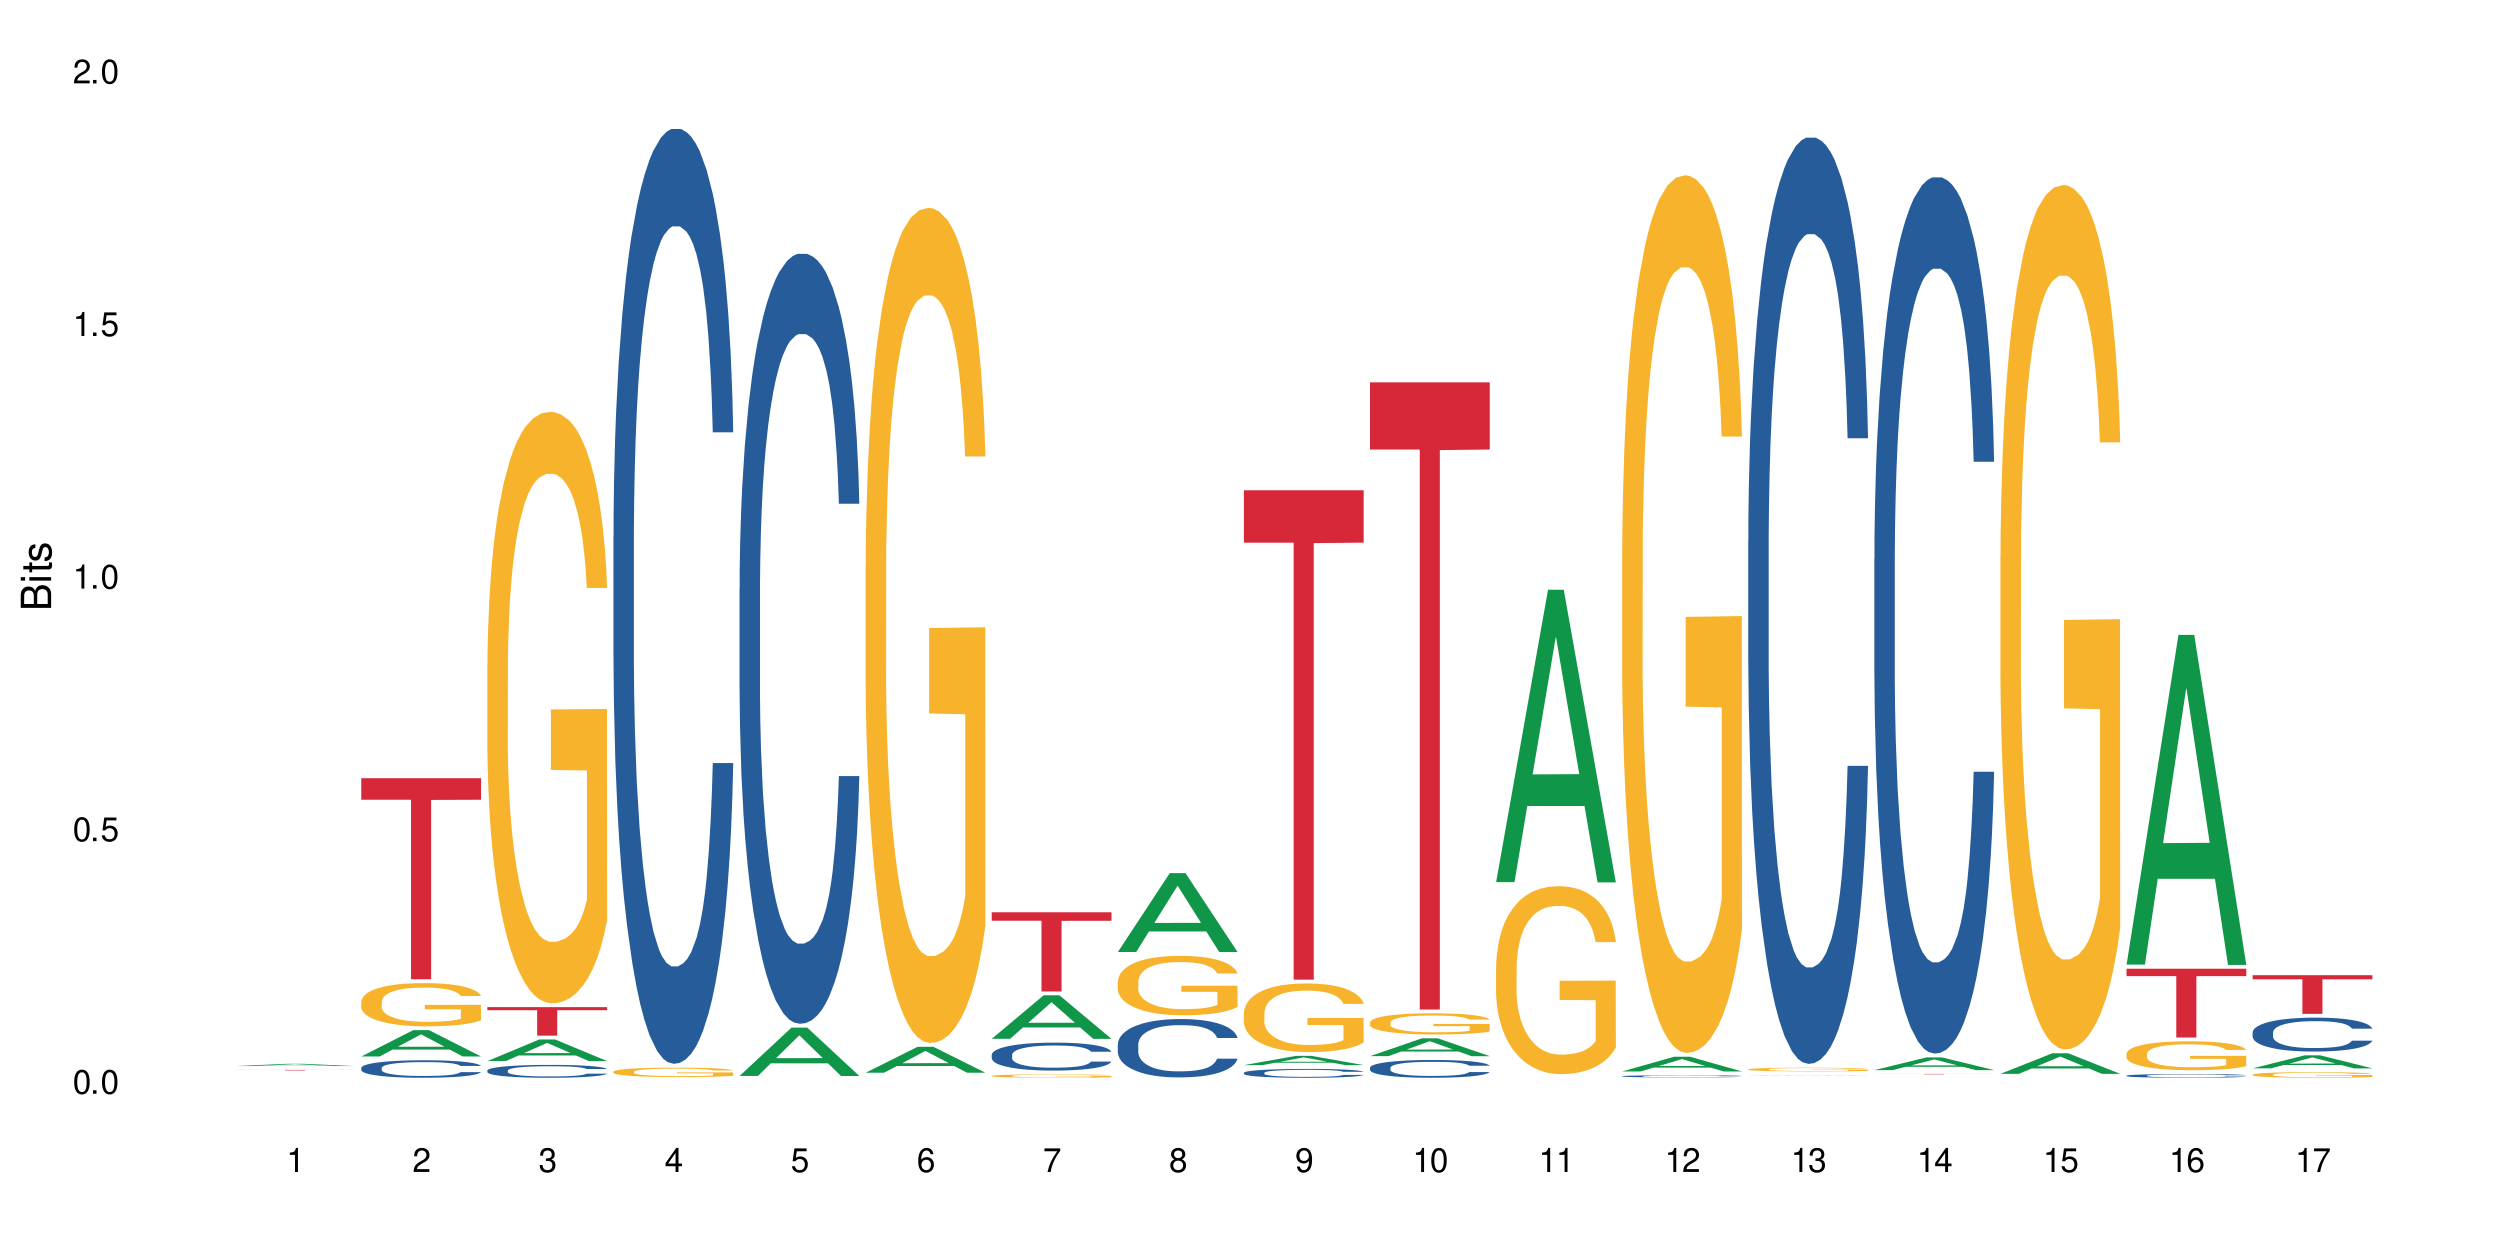 <?xml version="1.0" encoding="UTF-8"?>
<svg xmlns="http://www.w3.org/2000/svg" xmlns:xlink="http://www.w3.org/1999/xlink" width="720" height="360" viewBox="0 0 720 360">
<defs>
<g>
<g id="glyph-0-0">
</g>
<g id="glyph-0-1">
<path d="M 2.641 -6.938 C 2 -6.938 1.422 -6.656 1.078 -6.172 C 0.641 -5.562 0.406 -4.641 0.406 -3.359 C 0.406 -1.016 1.188 0.219 2.641 0.219 C 4.078 0.219 4.859 -1.016 4.859 -3.297 C 4.859 -4.641 4.656 -5.547 4.203 -6.172 C 3.844 -6.656 3.281 -6.938 2.641 -6.938 Z M 2.641 -6.188 C 3.547 -6.188 4 -5.25 4 -3.375 C 4 -1.406 3.562 -0.484 2.625 -0.484 C 1.734 -0.484 1.281 -1.438 1.281 -3.344 C 1.281 -5.25 1.734 -6.188 2.641 -6.188 Z M 2.641 -6.188 "/>
</g>
<g id="glyph-0-2">
<path d="M 1.828 -1 L 0.828 -1 L 0.828 0 L 1.828 0 Z M 1.828 -1 "/>
</g>
<g id="glyph-0-3">
<path d="M 4.562 -6.797 L 1.062 -6.797 L 0.547 -3.094 L 1.328 -3.094 C 1.719 -3.562 2.047 -3.734 2.578 -3.734 C 3.484 -3.734 4.062 -3.109 4.062 -2.094 C 4.062 -1.125 3.484 -0.531 2.578 -0.531 C 1.828 -0.531 1.375 -0.906 1.188 -1.672 L 0.328 -1.672 C 0.453 -1.109 0.547 -0.844 0.75 -0.594 C 1.125 -0.078 1.828 0.219 2.594 0.219 C 3.969 0.219 4.922 -0.781 4.922 -2.219 C 4.922 -3.562 4.031 -4.484 2.719 -4.484 C 2.25 -4.484 1.859 -4.359 1.469 -4.062 L 1.734 -5.969 L 4.562 -5.969 Z M 4.562 -6.797 "/>
</g>
<g id="glyph-0-4">
<path d="M 2.484 -4.938 L 2.484 0 L 3.328 0 L 3.328 -6.938 L 2.766 -6.938 C 2.469 -5.875 2.281 -5.734 0.984 -5.562 L 0.984 -4.938 Z M 2.484 -4.938 "/>
</g>
<g id="glyph-0-5">
<path d="M 4.859 -0.828 L 1.281 -0.828 C 1.359 -1.406 1.672 -1.781 2.5 -2.281 L 3.469 -2.828 C 4.406 -3.344 4.906 -4.062 4.906 -4.906 C 4.906 -5.484 4.672 -6.031 4.266 -6.406 C 3.859 -6.766 3.375 -6.938 2.719 -6.938 C 1.859 -6.938 1.219 -6.625 0.844 -6.031 C 0.609 -5.672 0.5 -5.234 0.484 -4.531 L 1.328 -4.531 C 1.359 -5.016 1.406 -5.281 1.531 -5.516 C 1.75 -5.938 2.188 -6.203 2.703 -6.203 C 3.469 -6.203 4.031 -5.641 4.031 -4.891 C 4.031 -4.344 3.719 -3.859 3.125 -3.516 L 2.234 -3 C 0.812 -2.172 0.406 -1.531 0.328 -0.016 L 4.859 -0.016 Z M 4.859 -0.828 "/>
</g>
<g id="glyph-0-6">
<path d="M 2.125 -3.188 L 2.578 -3.188 C 3.5 -3.188 3.984 -2.766 3.984 -1.922 C 3.984 -1.062 3.469 -0.531 2.594 -0.531 C 1.656 -0.531 1.203 -1 1.156 -2.016 L 0.312 -2.016 C 0.344 -1.453 0.438 -1.094 0.609 -0.781 C 0.953 -0.109 1.625 0.219 2.547 0.219 C 3.953 0.219 4.859 -0.625 4.859 -1.938 C 4.859 -2.828 4.516 -3.297 3.703 -3.594 C 4.344 -3.844 4.656 -4.328 4.656 -5.031 C 4.656 -6.219 3.875 -6.938 2.578 -6.938 C 1.203 -6.938 0.484 -6.172 0.453 -4.703 L 1.297 -4.703 C 1.312 -5.125 1.344 -5.359 1.453 -5.578 C 1.641 -5.969 2.062 -6.203 2.594 -6.203 C 3.344 -6.203 3.797 -5.75 3.797 -5 C 3.797 -4.516 3.609 -4.219 3.25 -4.047 C 3.016 -3.953 2.703 -3.922 2.125 -3.906 Z M 2.125 -3.188 "/>
</g>
<g id="glyph-0-7">
<path d="M 3.141 -1.672 L 3.141 0 L 3.984 0 L 3.984 -1.672 L 4.984 -1.672 L 4.984 -2.438 L 3.984 -2.438 L 3.984 -6.938 L 3.359 -6.938 L 0.266 -2.578 L 0.266 -1.672 Z M 3.141 -2.438 L 1 -2.438 L 3.141 -5.5 Z M 3.141 -2.438 "/>
</g>
<g id="glyph-0-8">
<path d="M 4.781 -5.125 C 4.609 -6.266 3.891 -6.938 2.844 -6.938 C 2.094 -6.938 1.422 -6.578 1.031 -5.953 C 0.594 -5.266 0.406 -4.422 0.406 -3.172 C 0.406 -2 0.578 -1.25 0.984 -0.641 C 1.359 -0.078 1.953 0.219 2.703 0.219 C 3.984 0.219 4.922 -0.75 4.922 -2.094 C 4.922 -3.375 4.062 -4.281 2.844 -4.281 C 2.172 -4.281 1.641 -4.031 1.281 -3.516 C 1.281 -5.234 1.828 -6.188 2.797 -6.188 C 3.391 -6.188 3.797 -5.797 3.938 -5.125 Z M 2.734 -3.531 C 3.547 -3.531 4.062 -2.953 4.062 -2.031 C 4.062 -1.156 3.484 -0.531 2.703 -0.531 C 1.922 -0.531 1.328 -1.188 1.328 -2.078 C 1.328 -2.938 1.906 -3.531 2.734 -3.531 Z M 2.734 -3.531 "/>
</g>
<g id="glyph-0-9">
<path d="M 4.984 -6.797 L 0.438 -6.797 L 0.438 -5.969 L 4.109 -5.969 C 2.5 -3.656 1.828 -2.234 1.328 0 L 2.219 0 C 2.594 -2.172 3.453 -4.047 4.984 -6.094 Z M 4.984 -6.797 "/>
</g>
<g id="glyph-0-10">
<path d="M 3.75 -3.656 C 4.469 -4.094 4.688 -4.438 4.688 -5.078 C 4.688 -6.172 3.844 -6.938 2.641 -6.938 C 1.438 -6.938 0.594 -6.172 0.594 -5.094 C 0.594 -4.438 0.812 -4.094 1.516 -3.656 C 0.734 -3.266 0.359 -2.703 0.359 -1.922 C 0.359 -0.656 1.281 0.219 2.641 0.219 C 3.984 0.219 4.922 -0.656 4.922 -1.922 C 4.922 -2.703 4.531 -3.266 3.75 -3.656 Z M 2.641 -6.188 C 3.359 -6.188 3.812 -5.75 3.812 -5.062 C 3.812 -4.406 3.344 -3.984 2.641 -3.984 C 1.922 -3.984 1.453 -4.406 1.453 -5.078 C 1.453 -5.75 1.922 -6.188 2.641 -6.188 Z M 2.641 -3.266 C 3.484 -3.266 4.062 -2.719 4.062 -1.906 C 4.062 -1.078 3.484 -0.531 2.625 -0.531 C 1.797 -0.531 1.219 -1.094 1.219 -1.906 C 1.219 -2.719 1.781 -3.266 2.641 -3.266 Z M 2.641 -3.266 "/>
</g>
<g id="glyph-0-11">
<path d="M 0.516 -1.578 C 0.672 -0.453 1.406 0.219 2.438 0.219 C 3.188 0.219 3.859 -0.141 4.266 -0.766 C 4.688 -1.453 4.891 -2.297 4.891 -3.547 C 4.891 -4.719 4.703 -5.453 4.312 -6.078 C 3.938 -6.641 3.344 -6.938 2.594 -6.938 C 1.297 -6.938 0.359 -5.969 0.359 -4.625 C 0.359 -3.344 1.234 -2.453 2.453 -2.453 C 3.094 -2.453 3.578 -2.672 4.016 -3.203 C 4 -1.484 3.469 -0.531 2.5 -0.531 C 1.906 -0.531 1.484 -0.906 1.359 -1.578 Z M 2.578 -6.203 C 3.375 -6.203 3.969 -5.531 3.969 -4.641 C 3.969 -3.797 3.391 -3.188 2.547 -3.188 C 1.734 -3.188 1.234 -3.766 1.234 -4.688 C 1.234 -5.562 1.797 -6.203 2.578 -6.203 Z M 2.578 -6.203 "/>
</g>
<g id="glyph-1-0">
</g>
<g id="glyph-1-1">
<path d="M 0 -0.953 L 0 -4.891 C 0 -5.719 -0.234 -6.344 -0.734 -6.797 C -1.188 -7.234 -1.812 -7.469 -2.5 -7.469 C -3.547 -7.469 -4.188 -7 -4.625 -5.875 C -4.984 -6.688 -5.625 -7.094 -6.531 -7.094 C -7.172 -7.094 -7.734 -6.859 -8.141 -6.391 C -8.562 -5.922 -8.75 -5.344 -8.75 -4.5 L -8.75 -0.953 Z M -4.984 -2.062 L -7.766 -2.062 L -7.766 -4.219 C -7.766 -4.844 -7.688 -5.203 -7.453 -5.5 C -7.219 -5.812 -6.859 -5.969 -6.375 -5.969 C -5.891 -5.969 -5.531 -5.812 -5.297 -5.5 C -5.062 -5.203 -4.984 -4.844 -4.984 -4.219 Z M -0.984 -2.062 L -4 -2.062 L -4 -4.781 C -4 -5.766 -3.438 -6.359 -2.484 -6.359 C -1.547 -6.359 -0.984 -5.766 -0.984 -4.781 Z M -0.984 -2.062 "/>
</g>
<g id="glyph-1-2">
<path d="M -6.281 -1.797 L -6.281 -0.797 L 0 -0.797 L 0 -1.797 Z M -8.75 -1.797 L -8.75 -0.797 L -7.484 -0.797 L -7.484 -1.797 Z M -8.75 -1.797 "/>
</g>
<g id="glyph-1-3">
<path d="M -6.281 -3.047 L -6.281 -2.016 L -8.016 -2.016 L -8.016 -1.016 L -6.281 -1.016 L -6.281 -0.172 L -5.469 -0.172 L -5.469 -1.016 L -0.719 -1.016 C -0.078 -1.016 0.281 -1.453 0.281 -2.234 C 0.281 -2.5 0.25 -2.719 0.188 -3.047 L -0.641 -3.047 C -0.609 -2.906 -0.594 -2.766 -0.594 -2.562 C -0.594 -2.141 -0.719 -2.016 -1.156 -2.016 L -5.469 -2.016 L -5.469 -3.047 Z M -6.281 -3.047 "/>
</g>
<g id="glyph-1-4">
<path d="M -4.531 -5.25 C -5.766 -5.25 -6.469 -4.422 -6.469 -2.969 C -6.469 -1.516 -5.719 -0.562 -4.547 -0.562 C -3.562 -0.562 -3.094 -1.062 -2.734 -2.562 L -2.516 -3.484 C -2.344 -4.188 -2.094 -4.469 -1.641 -4.469 C -1.047 -4.469 -0.641 -3.875 -0.641 -3 C -0.641 -2.453 -0.797 -2 -1.062 -1.75 C -1.25 -1.594 -1.422 -1.531 -1.875 -1.469 L -1.875 -0.406 C -0.422 -0.453 0.281 -1.266 0.281 -2.922 C 0.281 -4.5 -0.5 -5.516 -1.719 -5.516 C -2.656 -5.516 -3.172 -4.984 -3.469 -3.734 L -3.703 -2.766 C -3.891 -1.953 -4.156 -1.609 -4.594 -1.609 C -5.188 -1.609 -5.547 -2.125 -5.547 -2.938 C -5.547 -3.75 -5.203 -4.172 -4.531 -4.203 Z M -4.531 -5.25 "/>
</g>
</g>
</defs>
<rect x="-72" y="-36" width="864" height="432" fill="rgb(100%, 100%, 100%)" fill-opacity="1"/>
<path fill-rule="nonzero" fill="rgb(6.275%, 58.824%, 28.235%)" fill-opacity="1" d="M 67.73 307.035 L 67.77 307.035 L 82.695 306.367 L 87.227 306.367 L 102.23 307.035 L 96.957 307.035 L 93.199 306.859 L 76.723 306.859 L 73.039 307.035 L 67.73 307.035 L 78.309 306.789 L 91.688 306.789 L 85.016 306.477 L 84.871 306.477 L 78.273 306.789 L 78.309 306.789 Z M 67.73 307.035 "/>
<path fill-rule="nonzero" fill="rgb(96.863%, 70.196%, 16.863%)" fill-opacity="1" d="M 67.73 309.383 L 102.23 309.383 L 73.664 309.383 L 73.621 309.387 L 96.422 309.387 L 86.031 309.387 L 102.23 309.387 L 67.73 309.387 Z M 67.73 309.383 "/>
<path fill-rule="nonzero" fill="rgb(83.922%, 15.686%, 22.353%)" fill-opacity="1" d="M 67.73 308.133 L 102.23 308.133 L 102.23 308.148 L 87.852 308.148 L 87.852 308.285 L 82.066 308.285 L 82.066 308.148 L 67.73 308.148 Z M 67.73 308.133 "/>
<path fill-rule="nonzero" fill="rgb(6.275%, 58.824%, 28.235%)" fill-opacity="1" d="M 104.043 304.258 L 104.082 304.254 L 119.008 296.68 L 123.543 296.68 L 138.543 304.266 L 133.273 304.266 L 129.512 302.285 L 113.039 302.285 L 109.352 304.258 L 104.043 304.258 L 114.621 301.465 L 128 301.461 L 121.332 297.918 L 121.258 297.91 L 121.184 297.934 L 114.586 301.461 L 114.621 301.465 Z M 104.043 304.258 "/>
<path fill-rule="nonzero" fill="rgb(14.51%, 36.078%, 60%)" fill-opacity="1" d="M 104.043 307.555 L 104.086 307.551 L 104.086 307.441 L 104.211 307.266 L 104.508 307.043 L 104.801 306.891 L 105.559 306.621 L 106.609 306.359 L 107.703 306.156 L 108.504 306.035 L 109.219 305.945 L 110.859 305.773 L 111.91 305.688 L 113.047 305.609 L 114.438 305.531 L 115.445 305.484 L 117.719 305.41 L 119.398 305.379 L 120.703 305.363 L 123.523 305.363 L 125.207 305.383 L 126.426 305.406 L 127.773 305.441 L 128.91 305.484 L 130.887 305.586 L 132.652 305.715 L 133.453 305.789 L 134.715 305.93 L 135.684 306.066 L 136.355 306.188 L 137.113 306.359 L 137.785 306.566 L 138.289 306.801 L 138.543 306.996 L 132.652 306.996 L 132.359 306.812 L 132.023 306.672 L 131.391 306.48 L 130.758 306.348 L 129.875 306.215 L 129.078 306.129 L 127.984 306.039 L 127.016 305.984 L 126.004 305.945 L 125.039 305.918 L 123.188 305.887 L 121.043 305.887 L 120.242 305.898 L 118.602 305.934 L 117.719 305.969 L 116.457 306.031 L 115.57 306.09 L 114.52 306.184 L 113.805 306.262 L 112.922 306.383 L 112.289 306.488 L 111.574 306.641 L 111.156 306.754 L 110.777 306.883 L 110.438 307.035 L 110.188 307.195 L 110.02 307.367 L 109.934 307.531 L 109.934 308.246 L 110.02 308.41 L 110.23 308.605 L 110.777 308.887 L 111.574 309.129 L 112.5 309.32 L 113.383 309.461 L 113.891 309.523 L 114.562 309.598 L 115.613 309.691 L 117.129 309.781 L 118.012 309.82 L 119.359 309.855 L 120.746 309.875 L 122.598 309.875 L 124.238 309.855 L 125.332 309.832 L 126.469 309.797 L 128.023 309.719 L 128.992 309.645 L 129.832 309.559 L 130.465 309.469 L 130.887 309.395 L 131.516 309.254 L 132.023 309.098 L 132.398 308.934 L 132.652 308.777 L 138.543 308.777 L 138.289 308.965 L 137.91 309.141 L 137.531 309.277 L 136.945 309.438 L 136.27 309.578 L 135.305 309.742 L 134.504 309.848 L 133.453 309.961 L 132.484 310.051 L 131.434 310.129 L 129.875 310.219 L 128.867 310.266 L 127.773 310.309 L 126.469 310.344 L 124.828 310.375 L 123.059 310.395 L 121.418 310.398 L 119.652 310.391 L 118.348 310.371 L 116.625 310.328 L 114.477 310.246 L 112.922 310.16 L 111.703 310.07 L 110.648 309.98 L 109.473 309.855 L 107.957 309.652 L 107.031 309.496 L 106.402 309.367 L 105.684 309.188 L 105.18 309.027 L 104.59 308.77 L 104.172 308.441 L 104.043 308.191 Z M 104.043 307.555 "/>
<path fill-rule="nonzero" fill="rgb(96.863%, 70.196%, 16.863%)" fill-opacity="1" d="M 104.043 288.465 L 104.086 288.453 L 104.086 288.227 L 104.254 287.715 L 104.676 287.008 L 105.223 286.43 L 105.812 285.977 L 106.191 285.738 L 106.82 285.395 L 107.367 285.145 L 108.758 284.633 L 110.523 284.156 L 111.492 283.953 L 112.586 283.758 L 114.141 283.543 L 114.855 283.461 L 117.043 283.281 L 119.527 283.168 L 122.262 283.133 L 123.523 283.145 L 125.25 283.191 L 127.605 283.316 L 128.949 283.43 L 130.004 283.543 L 131.098 283.691 L 132.441 283.918 L 133.703 284.191 L 134.715 284.465 L 135.723 284.805 L 136.566 285.168 L 137.281 285.566 L 137.91 286.043 L 138.289 286.441 L 138.543 286.84 L 132.695 286.84 L 132.359 286.441 L 131.98 286.133 L 131.348 285.758 L 130.719 285.484 L 130.086 285.27 L 128.91 284.977 L 127.898 284.793 L 126.637 284.633 L 125.418 284.531 L 124.027 284.465 L 123.188 284.441 L 120.957 284.441 L 118.938 284.52 L 117.758 284.609 L 116.918 284.703 L 115.738 284.871 L 115.023 285.008 L 114.605 285.102 L 113.344 285.453 L 112.5 285.77 L 112.039 285.988 L 111.449 286.328 L 111.027 286.633 L 110.566 287.09 L 110.312 287.43 L 109.977 288.203 L 109.934 290.25 L 110.062 290.68 L 110.312 291.148 L 110.648 291.559 L 111.156 291.988 L 111.66 292.32 L 112.543 292.762 L 113.301 293.059 L 113.891 293.25 L 115.023 293.559 L 115.488 293.66 L 116.582 293.863 L 117.719 294.023 L 119.105 294.16 L 120.156 294.227 L 121.84 294.285 L 123.984 294.285 L 126.512 294.219 L 128.109 294.125 L 129.203 294.035 L 129.918 293.957 L 130.801 293.832 L 131.434 293.719 L 132.023 293.594 L 132.738 293.398 L 132.738 290.68 L 122.344 290.672 L 122.344 289.398 L 138.5 289.387 L 138.543 293.832 L 137.66 294.137 L 136.566 294.434 L 135.512 294.66 L 134.418 294.855 L 132.863 295.07 L 131.602 295.207 L 129.664 295.367 L 127.898 295.469 L 126.047 295.535 L 124.406 295.57 L 122.473 295.582 L 120.746 295.559 L 118.895 295.492 L 117.422 295.398 L 116.078 295.285 L 114.73 295.137 L 113.047 294.898 L 111.953 294.707 L 110.816 294.469 L 109.684 294.184 L 108.672 293.875 L 108 293.637 L 107.324 293.363 L 106.609 293.023 L 105.938 292.637 L 105.434 292.285 L 104.969 291.887 L 104.633 291.512 L 104.297 291 L 104.129 290.59 L 104.043 290.238 Z M 104.043 288.465 "/>
<path fill-rule="nonzero" fill="rgb(83.922%, 15.686%, 22.353%)" fill-opacity="1" d="M 104.043 224.125 L 138.543 224.125 L 138.543 230.324 L 124.164 230.379 L 124.164 282.035 L 118.379 282.035 L 118.379 230.434 L 118.297 230.324 L 104.043 230.324 Z M 104.043 224.125 "/>
<path fill-rule="nonzero" fill="rgb(6.275%, 58.824%, 28.235%)" fill-opacity="1" d="M 140.359 305.59 L 140.395 305.586 L 155.32 299.363 L 159.855 299.363 L 174.855 305.598 L 169.586 305.598 L 165.828 303.969 L 149.352 303.969 L 145.664 305.59 L 140.359 305.59 L 150.938 303.297 L 164.316 303.289 L 157.645 300.383 L 157.57 300.375 L 157.496 300.395 L 150.898 303.289 L 150.938 303.297 Z M 140.359 305.59 "/>
<path fill-rule="nonzero" fill="rgb(14.51%, 36.078%, 60%)" fill-opacity="1" d="M 140.359 308.305 L 140.398 308.301 L 140.398 308.223 L 140.527 308.094 L 140.82 307.93 L 141.117 307.816 L 141.871 307.617 L 142.926 307.426 L 144.02 307.277 L 144.816 307.188 L 145.531 307.121 L 147.172 306.996 L 148.227 306.93 L 149.359 306.871 L 150.75 306.816 L 151.758 306.781 L 154.031 306.727 L 155.715 306.703 L 157.02 306.695 L 159.836 306.695 L 161.52 306.707 L 162.738 306.723 L 164.086 306.75 L 165.223 306.781 L 167.199 306.855 L 168.965 306.949 L 169.766 307.004 L 171.027 307.109 L 171.996 307.211 L 172.668 307.301 L 173.426 307.426 L 174.098 307.578 L 174.605 307.75 L 174.855 307.895 L 168.965 307.895 L 168.672 307.762 L 168.336 307.656 L 167.703 307.516 L 167.074 307.418 L 166.191 307.32 L 165.391 307.254 L 164.297 307.191 L 163.328 307.152 L 162.32 307.121 L 161.352 307.102 L 159.5 307.078 L 157.355 307.078 L 156.555 307.086 L 154.914 307.113 L 154.031 307.137 L 152.77 307.184 L 151.887 307.23 L 150.832 307.297 L 150.117 307.355 L 149.234 307.441 L 148.605 307.52 L 147.891 307.633 L 147.469 307.715 L 147.09 307.812 L 146.754 307.922 L 146.5 308.043 L 146.332 308.168 L 146.25 308.289 L 146.25 308.812 L 146.332 308.938 L 146.543 309.078 L 147.09 309.285 L 147.891 309.465 L 148.812 309.605 L 149.699 309.707 L 150.203 309.754 L 150.875 309.809 L 151.926 309.879 L 153.441 309.945 L 154.324 309.973 L 155.672 310 L 157.059 310.012 L 158.91 310.012 L 160.551 310 L 161.645 309.98 L 162.781 309.957 L 164.34 309.898 L 165.305 309.844 L 166.148 309.777 L 166.777 309.715 L 167.199 309.66 L 167.832 309.555 L 168.336 309.441 L 168.715 309.32 L 168.965 309.207 L 174.855 309.207 L 174.605 309.344 L 174.227 309.473 L 173.848 309.574 L 173.258 309.691 L 172.586 309.797 L 171.617 309.914 L 170.816 309.992 L 169.766 310.078 L 168.797 310.141 L 167.746 310.199 L 166.191 310.266 L 165.18 310.301 L 164.086 310.332 L 162.781 310.359 L 161.141 310.383 L 159.375 310.395 L 157.734 310.398 L 155.965 310.391 L 154.664 310.379 L 152.938 310.348 L 150.793 310.289 L 149.234 310.223 L 148.016 310.16 L 146.965 310.09 L 145.785 310 L 144.27 309.852 L 143.344 309.734 L 142.715 309.641 L 142 309.508 L 141.492 309.391 L 140.906 309.199 L 140.484 308.961 L 140.359 308.773 Z M 140.359 308.305 "/>
<path fill-rule="nonzero" fill="rgb(96.863%, 70.196%, 16.863%)" fill-opacity="1" d="M 140.359 191.566 L 140.398 191.41 L 140.398 188.301 L 140.57 181.297 L 140.988 171.652 L 141.535 163.719 L 142.125 157.496 L 142.504 154.23 L 143.137 149.562 L 143.684 146.141 L 145.07 139.137 L 146.836 132.605 L 147.805 129.805 L 148.898 127.16 L 150.457 124.203 L 151.172 123.113 L 153.359 120.625 L 155.84 119.07 L 158.574 118.602 L 159.836 118.758 L 161.562 119.383 L 163.918 121.094 L 165.266 122.648 L 166.316 124.203 L 167.41 126.227 L 168.754 129.336 L 170.02 133.07 L 171.027 136.805 L 172.039 141.473 L 172.879 146.449 L 173.594 151.895 L 174.227 158.43 L 174.605 163.875 L 174.855 169.32 L 169.008 169.32 L 168.672 163.875 L 168.293 159.676 L 167.66 154.539 L 167.031 150.805 L 166.398 147.852 L 165.223 143.805 L 164.211 141.316 L 162.949 139.137 L 161.73 137.738 L 160.34 136.805 L 159.5 136.492 L 157.27 136.492 L 155.25 137.582 L 154.074 138.828 L 153.23 140.07 L 152.055 142.406 L 151.34 144.273 L 150.918 145.516 L 149.656 150.34 L 148.812 154.695 L 148.352 157.652 L 147.762 162.32 L 147.344 166.52 L 146.879 172.742 L 146.625 177.41 L 146.289 187.988 L 146.25 215.992 L 146.375 221.902 L 146.625 228.281 L 146.965 233.883 L 147.469 239.793 L 147.973 244.305 L 148.855 250.371 L 149.613 254.418 L 150.203 257.062 L 151.34 261.262 L 151.801 262.664 L 152.895 265.465 L 154.031 267.641 L 155.418 269.508 L 156.473 270.441 L 158.152 271.219 L 160.301 271.219 L 162.824 270.285 L 164.422 269.043 L 165.516 267.797 L 166.23 266.707 L 167.113 264.996 L 167.746 263.441 L 168.336 261.73 L 169.051 259.086 L 169.051 221.902 L 158.66 221.746 L 158.66 204.324 L 174.812 204.168 L 174.855 264.996 L 173.973 269.195 L 172.879 273.242 L 171.828 276.352 L 170.734 279 L 169.176 281.953 L 167.914 283.82 L 165.98 286 L 164.211 287.398 L 162.359 288.332 L 160.719 288.801 L 158.785 288.953 L 157.059 288.645 L 155.211 287.711 L 153.738 286.465 L 152.391 284.91 L 151.043 282.887 L 149.359 279.621 L 148.266 276.977 L 147.133 273.707 L 145.996 269.82 L 144.984 265.617 L 144.312 262.352 L 143.641 258.617 L 142.926 253.949 L 142.25 248.66 L 141.746 243.84 L 141.285 238.395 L 140.945 233.262 L 140.609 226.258 L 140.441 220.66 L 140.359 215.836 Z M 140.359 191.566 "/>
<path fill-rule="nonzero" fill="rgb(83.922%, 15.686%, 22.353%)" fill-opacity="1" d="M 140.359 290.051 L 174.855 290.051 L 174.855 290.93 L 160.477 290.938 L 160.477 298.266 L 154.695 298.266 L 154.695 290.945 L 154.609 290.93 L 140.359 290.93 Z M 140.359 290.051 "/>
<path fill-rule="nonzero" fill="rgb(14.51%, 36.078%, 60%)" fill-opacity="1" d="M 176.672 154.297 L 176.715 154.051 L 176.715 148.145 L 176.84 138.793 L 177.133 126.98 L 177.43 118.859 L 178.188 104.34 L 179.238 90.312 L 180.332 79.484 L 181.133 73.086 L 181.848 68.164 L 183.488 59.059 L 184.539 54.383 L 185.676 50.199 L 187.062 46.016 L 188.074 43.555 L 190.344 39.617 L 192.027 37.895 L 193.332 37.156 L 196.152 37.156 L 197.832 38.141 L 199.055 39.371 L 200.398 41.34 L 201.535 43.555 L 203.512 48.969 L 205.281 55.859 L 206.078 59.797 L 207.34 67.426 L 208.309 74.809 L 208.98 81.207 L 209.738 90.312 L 210.414 101.387 L 210.918 113.938 L 211.168 124.52 L 205.281 124.52 L 204.984 114.676 L 204.648 107.047 L 204.02 96.957 L 203.387 89.82 L 202.504 82.684 L 201.703 78.008 L 200.609 73.332 L 199.641 70.379 L 198.633 68.164 L 197.664 66.688 L 195.812 65.211 L 193.668 65.211 L 192.867 65.703 L 191.227 67.672 L 190.344 69.395 L 189.082 72.84 L 188.199 76.039 L 187.148 80.961 L 186.434 85.145 L 185.547 91.543 L 184.918 97.203 L 184.203 105.324 L 183.781 111.477 L 183.402 118.367 L 183.066 126.488 L 182.812 135.102 L 182.645 144.207 L 182.562 153.066 L 182.562 191.211 L 182.645 200.07 L 182.855 210.406 L 183.402 225.418 L 184.203 238.461 L 185.129 248.797 L 186.012 256.18 L 186.516 259.625 L 187.188 263.562 L 188.242 268.484 L 189.754 273.406 L 190.641 275.375 L 191.984 277.344 L 193.375 278.328 L 195.227 278.328 L 196.867 277.344 L 197.961 276.113 L 199.094 274.145 L 200.652 269.961 L 201.621 266.023 L 202.461 261.348 L 203.094 256.672 L 203.512 252.734 L 204.145 245.105 L 204.648 236.738 L 205.027 228.125 L 205.281 219.758 L 211.168 219.758 L 210.918 229.602 L 210.539 239.199 L 210.16 246.336 L 209.57 254.949 L 208.898 262.578 L 207.93 271.191 L 207.133 276.852 L 206.078 283.004 L 205.113 287.68 L 204.059 291.863 L 202.504 296.785 L 201.492 299.246 L 200.398 301.461 L 199.094 303.43 L 197.453 305.152 L 195.688 306.137 L 194.047 306.383 L 192.281 305.891 L 190.977 304.906 L 189.25 302.691 L 187.105 298.262 L 185.547 293.586 L 184.328 288.91 L 183.277 283.988 L 182.098 277.344 L 180.586 266.516 L 179.66 258.148 L 179.027 251.258 L 178.312 241.66 L 177.809 233.047 L 177.219 219.266 L 176.797 201.793 L 176.672 188.258 Z M 176.672 154.297 "/>
<path fill-rule="nonzero" fill="rgb(96.863%, 70.196%, 16.863%)" fill-opacity="1" d="M 176.672 308.645 L 176.715 308.645 L 176.715 308.594 L 176.883 308.48 L 177.305 308.328 L 177.852 308.199 L 178.438 308.102 L 178.816 308.051 L 179.449 307.977 L 179.996 307.922 L 181.383 307.809 L 183.152 307.703 L 184.117 307.66 L 185.211 307.617 L 186.77 307.57 L 187.484 307.551 L 189.672 307.512 L 192.152 307.488 L 194.887 307.48 L 196.152 307.484 L 197.875 307.492 L 200.23 307.52 L 201.578 307.547 L 202.629 307.57 L 203.723 307.602 L 205.07 307.652 L 206.332 307.711 L 207.34 307.77 L 208.352 307.844 L 209.191 307.926 L 209.906 308.012 L 210.539 308.117 L 210.918 308.203 L 211.168 308.289 L 205.32 308.289 L 204.984 308.203 L 204.605 308.137 L 203.977 308.055 L 203.344 307.996 L 202.715 307.949 L 201.535 307.883 L 200.527 307.844 L 199.266 307.809 L 198.043 307.785 L 196.656 307.77 L 195.812 307.766 L 193.586 307.766 L 191.566 307.785 L 190.387 307.805 L 189.547 307.824 L 188.367 307.859 L 187.652 307.891 L 187.23 307.91 L 185.969 307.988 L 185.129 308.059 L 184.664 308.105 L 184.078 308.18 L 183.656 308.246 L 183.191 308.344 L 182.941 308.418 L 182.605 308.59 L 182.562 309.035 L 182.688 309.129 L 182.941 309.23 L 183.277 309.32 L 183.781 309.418 L 184.285 309.488 L 185.172 309.586 L 185.926 309.648 L 186.516 309.691 L 187.652 309.758 L 188.113 309.781 L 189.207 309.828 L 190.344 309.859 L 191.734 309.891 L 192.785 309.906 L 194.469 309.918 L 196.613 309.918 L 199.137 309.902 L 200.734 309.883 L 201.828 309.863 L 202.547 309.848 L 203.43 309.82 L 204.059 309.793 L 204.648 309.766 L 205.363 309.723 L 205.363 309.129 L 194.973 309.129 L 194.973 308.848 L 211.129 308.848 L 211.168 309.82 L 210.285 309.887 L 209.191 309.949 L 208.141 310 L 207.047 310.043 L 205.488 310.09 L 204.227 310.121 L 202.293 310.152 L 200.527 310.176 L 198.676 310.191 L 197.035 310.199 L 195.098 310.203 L 193.375 310.195 L 191.523 310.18 L 190.051 310.16 L 188.703 310.137 L 187.359 310.105 L 185.676 310.051 L 184.582 310.012 L 183.445 309.957 L 182.309 309.895 L 181.301 309.828 L 180.625 309.777 L 179.953 309.719 L 179.238 309.641 L 178.566 309.559 L 178.059 309.48 L 177.598 309.395 L 177.262 309.312 L 176.926 309.199 L 176.758 309.109 L 176.672 309.035 Z M 176.672 308.645 "/>
<path fill-rule="nonzero" fill="rgb(6.275%, 58.824%, 28.235%)" fill-opacity="1" d="M 212.984 309.867 L 213.023 309.855 L 227.949 295.953 L 232.484 295.953 L 247.484 309.883 L 242.211 309.883 L 238.453 306.246 L 221.977 306.246 L 218.293 309.867 L 212.984 309.867 L 223.562 304.742 L 236.941 304.73 L 230.27 298.23 L 230.199 298.215 L 230.125 298.254 L 223.527 304.73 L 223.562 304.742 Z M 212.984 309.867 "/>
<path fill-rule="nonzero" fill="rgb(14.51%, 36.078%, 60%)" fill-opacity="1" d="M 212.984 169.598 L 213.027 169.395 L 213.027 164.527 L 213.152 156.828 L 213.449 147.098 L 213.742 140.41 L 214.5 128.453 L 215.551 116.898 L 216.645 107.98 L 217.445 102.711 L 218.16 98.656 L 219.801 91.156 L 220.852 87.305 L 221.988 83.859 L 223.375 80.414 L 224.387 78.387 L 226.66 75.145 L 228.34 73.727 L 229.645 73.117 L 232.465 73.117 L 234.148 73.93 L 235.367 74.941 L 236.715 76.562 L 237.848 78.387 L 239.828 82.848 L 241.594 88.523 L 242.395 91.766 L 243.656 98.047 L 244.621 104.129 L 245.297 109.398 L 246.055 116.898 L 246.727 126.02 L 247.23 136.355 L 247.484 145.07 L 241.594 145.07 L 241.301 136.965 L 240.961 130.68 L 240.332 122.371 L 239.699 116.492 L 238.816 110.613 L 238.016 106.766 L 236.922 102.914 L 235.957 100.48 L 234.945 98.656 L 233.98 97.441 L 232.129 96.223 L 229.98 96.223 L 229.184 96.629 L 227.543 98.25 L 226.66 99.672 L 225.395 102.508 L 224.512 105.141 L 223.461 109.195 L 222.746 112.641 L 221.863 117.91 L 221.23 122.574 L 220.516 129.262 L 220.094 134.328 L 219.715 140.004 L 219.379 146.691 L 219.129 153.785 L 218.961 161.285 L 218.875 168.582 L 218.875 200 L 218.961 207.297 L 219.168 215.809 L 219.715 228.172 L 220.516 238.914 L 221.441 247.426 L 222.324 253.508 L 222.828 256.344 L 223.504 259.59 L 224.555 263.641 L 226.07 267.695 L 226.953 269.316 L 228.301 270.938 L 229.688 271.75 L 231.539 271.75 L 233.18 270.938 L 234.273 269.926 L 235.41 268.305 L 236.965 264.859 L 237.934 261.617 L 238.773 257.766 L 239.406 253.914 L 239.828 250.672 L 240.457 244.387 L 240.961 237.496 L 241.34 230.402 L 241.594 223.512 L 247.484 223.512 L 247.23 231.617 L 246.852 239.523 L 246.473 245.402 L 245.883 252.496 L 245.211 258.777 L 244.242 265.871 L 243.445 270.535 L 242.395 275.602 L 241.426 279.453 L 240.375 282.898 L 238.816 286.949 L 237.809 288.977 L 236.715 290.801 L 235.41 292.422 L 233.77 293.844 L 232 294.652 L 230.359 294.855 L 228.594 294.449 L 227.289 293.641 L 225.566 291.816 L 223.418 288.168 L 221.863 284.316 L 220.641 280.465 L 219.59 276.41 L 218.414 270.938 L 216.898 262.02 L 215.973 255.129 L 215.34 249.453 L 214.625 241.551 L 214.121 234.457 L 213.531 223.105 L 213.113 208.715 L 212.984 197.566 Z M 212.984 169.598 "/>
<path fill-rule="nonzero" fill="rgb(6.275%, 58.824%, 28.235%)" fill-opacity="1" d="M 249.301 308.949 L 249.336 308.941 L 264.262 301.477 L 268.797 301.477 L 283.797 308.953 L 278.527 308.953 L 274.766 307.004 L 258.293 307.004 L 254.605 308.949 L 249.301 308.949 L 259.875 306.195 L 273.258 306.188 L 266.586 302.695 L 266.512 302.691 L 266.438 302.711 L 259.84 306.188 L 259.875 306.195 Z M 249.301 308.949 "/>
<path fill-rule="nonzero" fill="rgb(96.863%, 70.196%, 16.863%)" fill-opacity="1" d="M 249.301 162.867 L 249.34 162.648 L 249.34 158.254 L 249.508 148.371 L 249.93 134.75 L 250.477 123.547 L 251.066 114.762 L 251.445 110.148 L 252.074 103.559 L 252.621 98.727 L 254.012 88.84 L 255.777 79.617 L 256.746 75.66 L 257.84 71.926 L 259.395 67.754 L 260.109 66.215 L 262.301 62.703 L 264.781 60.504 L 267.516 59.848 L 268.777 60.066 L 270.504 60.945 L 272.859 63.359 L 274.203 65.559 L 275.258 67.754 L 276.352 70.609 L 277.695 75.004 L 278.957 80.273 L 279.969 85.547 L 280.977 92.137 L 281.82 99.164 L 282.535 106.855 L 283.164 116.078 L 283.543 123.77 L 283.797 131.457 L 277.949 131.457 L 277.613 123.77 L 277.234 117.836 L 276.602 110.59 L 275.973 105.316 L 275.34 101.145 L 274.164 95.43 L 273.152 91.918 L 271.891 88.84 L 270.672 86.863 L 269.281 85.547 L 268.441 85.105 L 266.211 85.105 L 264.191 86.645 L 263.016 88.402 L 262.172 90.16 L 260.996 93.453 L 260.281 96.09 L 259.859 97.848 L 258.598 104.656 L 257.754 110.809 L 257.293 114.98 L 256.703 121.57 L 256.281 127.504 L 255.82 136.289 L 255.566 142.879 L 255.23 157.816 L 255.188 197.355 L 255.316 205.703 L 255.566 214.707 L 255.902 222.617 L 256.41 230.965 L 256.914 237.336 L 257.797 245.902 L 258.555 251.613 L 259.145 255.348 L 260.281 261.277 L 260.742 263.254 L 261.836 267.207 L 262.973 270.285 L 264.359 272.918 L 265.41 274.238 L 267.094 275.336 L 269.242 275.336 L 271.766 274.02 L 273.363 272.262 L 274.457 270.504 L 275.172 268.965 L 276.055 266.551 L 276.688 264.352 L 277.277 261.938 L 277.992 258.203 L 277.992 205.703 L 267.602 205.484 L 267.602 180.879 L 283.754 180.66 L 283.797 266.551 L 282.914 272.48 L 281.82 278.191 L 280.77 282.586 L 279.676 286.32 L 278.117 290.492 L 276.855 293.129 L 274.922 296.203 L 273.152 298.18 L 271.301 299.5 L 269.66 300.156 L 267.727 300.379 L 266 299.938 L 264.148 298.621 L 262.676 296.863 L 261.332 294.668 L 259.984 291.812 L 258.301 287.199 L 257.207 283.465 L 256.074 278.852 L 254.938 273.359 L 253.926 267.43 L 253.254 262.816 L 252.582 257.543 L 251.867 250.953 L 251.191 243.484 L 250.688 236.676 L 250.223 228.988 L 249.887 221.738 L 249.551 211.852 L 249.383 203.945 L 249.301 197.137 Z M 249.301 162.867 "/>
<path fill-rule="nonzero" fill="rgb(6.275%, 58.824%, 28.235%)" fill-opacity="1" d="M 285.613 299.176 L 285.648 299.164 L 300.578 286.641 L 305.109 286.641 L 320.109 299.188 L 314.84 299.188 L 311.082 295.91 L 294.605 295.91 L 290.922 299.176 L 285.613 299.176 L 296.191 294.559 L 309.57 294.547 L 302.898 288.691 L 302.824 288.68 L 302.75 288.715 L 296.152 294.547 L 296.191 294.559 Z M 285.613 299.176 "/>
<path fill-rule="nonzero" fill="rgb(14.51%, 36.078%, 60%)" fill-opacity="1" d="M 285.613 303.781 L 285.656 303.773 L 285.656 303.598 L 285.781 303.32 L 286.074 302.965 L 286.371 302.723 L 287.129 302.289 L 288.18 301.871 L 289.273 301.547 L 290.07 301.355 L 290.789 301.211 L 292.43 300.938 L 293.48 300.797 L 294.617 300.672 L 296.004 300.547 L 297.016 300.477 L 299.285 300.355 L 300.969 300.305 L 302.273 300.285 L 305.09 300.285 L 306.773 300.312 L 307.996 300.352 L 309.34 300.41 L 310.477 300.477 L 312.453 300.637 L 314.219 300.844 L 315.02 300.961 L 316.281 301.188 L 317.25 301.41 L 317.922 301.598 L 318.68 301.871 L 319.352 302.203 L 319.859 302.578 L 320.109 302.895 L 314.219 302.895 L 313.926 302.598 L 313.59 302.371 L 312.957 302.07 L 312.328 301.855 L 311.445 301.645 L 310.645 301.504 L 309.551 301.363 L 308.582 301.277 L 307.574 301.211 L 306.605 301.164 L 304.754 301.121 L 302.609 301.121 L 301.809 301.137 L 300.168 301.195 L 299.285 301.246 L 298.023 301.348 L 297.141 301.445 L 296.09 301.594 L 295.371 301.719 L 294.488 301.906 L 293.859 302.078 L 293.145 302.32 L 292.723 302.504 L 292.344 302.711 L 292.008 302.953 L 291.754 303.211 L 291.586 303.48 L 291.504 303.746 L 291.504 304.887 L 291.586 305.148 L 291.797 305.457 L 292.344 305.906 L 293.145 306.297 L 294.07 306.605 L 294.953 306.824 L 295.457 306.93 L 296.129 307.047 L 297.184 307.191 L 298.695 307.34 L 299.578 307.398 L 300.926 307.457 L 302.316 307.488 L 304.164 307.488 L 305.805 307.457 L 306.898 307.422 L 308.035 307.363 L 309.594 307.238 L 310.559 307.121 L 311.402 306.98 L 312.031 306.84 L 312.453 306.723 L 313.086 306.496 L 313.59 306.246 L 313.969 305.988 L 314.219 305.738 L 320.109 305.738 L 319.859 306.031 L 319.48 306.316 L 319.102 306.531 L 318.512 306.789 L 317.84 307.016 L 316.871 307.273 L 316.07 307.441 L 315.02 307.625 L 314.051 307.766 L 313 307.891 L 311.445 308.039 L 310.434 308.113 L 309.34 308.176 L 308.035 308.238 L 306.395 308.289 L 304.629 308.316 L 302.988 308.324 L 301.223 308.309 L 299.918 308.281 L 298.191 308.215 L 296.047 308.082 L 294.488 307.941 L 293.27 307.805 L 292.219 307.656 L 291.039 307.457 L 289.523 307.133 L 288.602 306.883 L 287.969 306.68 L 287.254 306.391 L 286.75 306.133 L 286.16 305.723 L 285.738 305.199 L 285.613 304.797 Z M 285.613 303.781 "/>
<path fill-rule="nonzero" fill="rgb(96.863%, 70.196%, 16.863%)" fill-opacity="1" d="M 285.613 309.84 L 285.656 309.84 L 285.656 309.82 L 285.824 309.781 L 286.242 309.727 L 286.789 309.68 L 287.379 309.645 L 287.758 309.625 L 288.391 309.602 L 288.938 309.578 L 290.324 309.539 L 292.09 309.504 L 293.059 309.484 L 294.152 309.473 L 295.711 309.453 L 296.426 309.449 L 298.613 309.434 L 301.094 309.426 L 303.828 309.422 L 305.09 309.422 L 306.816 309.426 L 309.172 309.438 L 310.52 309.445 L 311.57 309.453 L 312.664 309.465 L 314.012 309.484 L 315.273 309.504 L 316.281 309.527 L 317.293 309.555 L 318.133 309.582 L 318.848 309.613 L 319.48 309.652 L 319.859 309.684 L 320.109 309.715 L 314.262 309.715 L 313.926 309.684 L 313.547 309.656 L 312.918 309.629 L 312.285 309.605 L 311.656 309.59 L 310.477 309.566 L 309.465 309.551 L 308.203 309.539 L 306.984 309.531 L 305.598 309.527 L 304.754 309.523 L 302.523 309.523 L 300.504 309.531 L 299.328 309.539 L 298.484 309.547 L 297.309 309.559 L 296.594 309.57 L 296.172 309.578 L 294.91 309.605 L 294.07 309.629 L 293.605 309.645 L 293.016 309.672 L 292.598 309.695 L 292.133 309.734 L 291.883 309.758 L 291.543 309.82 L 291.504 309.98 L 291.629 310.016 L 291.883 310.051 L 292.219 310.082 L 292.723 310.117 L 293.227 310.145 L 294.109 310.176 L 294.867 310.199 L 295.457 310.215 L 296.594 310.238 L 297.055 310.25 L 298.148 310.266 L 299.285 310.277 L 300.676 310.289 L 301.727 310.293 L 303.41 310.297 L 305.555 310.297 L 308.078 310.293 L 309.676 310.285 L 310.77 310.277 L 311.484 310.27 L 312.371 310.262 L 313 310.254 L 313.59 310.242 L 314.305 310.227 L 314.305 310.016 L 303.914 310.012 L 303.914 309.914 L 320.07 309.914 L 320.109 310.262 L 319.227 310.285 L 318.133 310.309 L 317.082 310.328 L 315.988 310.344 L 314.43 310.359 L 313.168 310.371 L 311.234 310.383 L 309.465 310.391 L 307.617 310.395 L 305.977 310.398 L 302.316 310.398 L 300.465 310.391 L 298.992 310.383 L 297.645 310.375 L 296.297 310.363 L 294.617 310.344 L 293.523 310.332 L 292.387 310.312 L 291.25 310.289 L 290.242 310.266 L 289.566 310.246 L 288.895 310.227 L 288.18 310.199 L 287.504 310.168 L 287 310.141 L 286.539 310.109 L 286.203 310.078 L 285.863 310.039 L 285.695 310.008 L 285.613 309.98 Z M 285.613 309.84 "/>
<path fill-rule="nonzero" fill="rgb(83.922%, 15.686%, 22.353%)" fill-opacity="1" d="M 285.613 262.738 L 320.109 262.738 L 320.109 265.18 L 305.734 265.203 L 305.734 285.543 L 299.949 285.543 L 299.949 265.223 L 299.863 265.18 L 285.613 265.18 Z M 285.613 262.738 "/>
<path fill-rule="nonzero" fill="rgb(6.275%, 58.824%, 28.235%)" fill-opacity="1" d="M 321.926 274.168 L 321.965 274.148 L 336.891 251.461 L 341.422 251.461 L 356.426 274.191 L 351.152 274.191 L 347.395 268.258 L 330.918 268.258 L 327.234 274.168 L 321.926 274.168 L 332.504 265.805 L 345.883 265.781 L 339.211 255.176 L 339.137 255.152 L 339.066 255.219 L 332.469 265.781 L 332.504 265.805 Z M 321.926 274.168 "/>
<path fill-rule="nonzero" fill="rgb(14.51%, 36.078%, 60%)" fill-opacity="1" d="M 321.926 300.809 L 321.969 300.793 L 321.969 300.426 L 322.094 299.844 L 322.391 299.105 L 322.684 298.598 L 323.441 297.691 L 324.492 296.816 L 325.586 296.141 L 326.387 295.742 L 327.102 295.438 L 328.742 294.867 L 329.793 294.574 L 330.93 294.316 L 332.316 294.055 L 333.328 293.902 L 335.598 293.656 L 337.281 293.547 L 338.586 293.5 L 341.406 293.5 L 343.086 293.562 L 344.309 293.641 L 345.652 293.762 L 346.789 293.902 L 348.766 294.238 L 350.535 294.668 L 351.332 294.914 L 352.598 295.391 L 353.562 295.852 L 354.238 296.25 L 354.992 296.816 L 355.668 297.508 L 356.172 298.293 L 356.426 298.953 L 350.535 298.953 L 350.238 298.336 L 349.902 297.863 L 349.273 297.23 L 348.641 296.785 L 347.758 296.34 L 346.957 296.051 L 345.863 295.758 L 344.898 295.574 L 343.887 295.438 L 342.918 295.344 L 341.07 295.25 L 338.922 295.25 L 338.125 295.281 L 336.484 295.406 L 335.598 295.512 L 334.336 295.727 L 333.453 295.926 L 332.402 296.234 L 331.688 296.496 L 330.805 296.895 L 330.172 297.246 L 329.457 297.754 L 329.035 298.137 L 328.656 298.566 L 328.32 299.074 L 328.07 299.613 L 327.898 300.18 L 327.816 300.73 L 327.816 303.113 L 327.898 303.664 L 328.109 304.309 L 328.656 305.246 L 329.457 306.059 L 330.383 306.703 L 331.266 307.164 L 331.77 307.379 L 332.445 307.625 L 333.496 307.934 L 335.012 308.238 L 335.895 308.363 L 337.238 308.484 L 338.629 308.547 L 340.48 308.547 L 342.121 308.484 L 343.215 308.41 L 344.352 308.285 L 345.906 308.023 L 346.875 307.777 L 347.715 307.488 L 348.348 307.195 L 348.766 306.949 L 349.398 306.473 L 349.902 305.953 L 350.281 305.414 L 350.535 304.895 L 356.426 304.895 L 356.172 305.508 L 355.793 306.105 L 355.414 306.551 L 354.824 307.09 L 354.152 307.562 L 353.184 308.102 L 352.387 308.453 L 351.332 308.84 L 350.367 309.129 L 349.312 309.391 L 347.758 309.699 L 346.746 309.852 L 345.652 309.988 L 344.352 310.113 L 342.711 310.219 L 340.941 310.281 L 339.301 310.297 L 337.535 310.266 L 336.23 310.203 L 334.504 310.066 L 332.359 309.789 L 330.805 309.5 L 329.582 309.207 L 328.531 308.898 L 327.352 308.484 L 325.84 307.809 L 324.914 307.289 L 324.281 306.859 L 323.566 306.258 L 323.062 305.723 L 322.473 304.863 L 322.051 303.773 L 321.926 302.926 Z M 321.926 300.809 "/>
<path fill-rule="nonzero" fill="rgb(96.863%, 70.196%, 16.863%)" fill-opacity="1" d="M 321.926 282.617 L 321.969 282.602 L 321.969 282.289 L 322.137 281.586 L 322.559 280.617 L 323.105 279.82 L 323.691 279.195 L 324.07 278.867 L 324.703 278.398 L 325.25 278.055 L 326.637 277.352 L 328.406 276.695 L 329.371 276.414 L 330.465 276.148 L 332.023 275.852 L 332.738 275.742 L 334.926 275.492 L 337.41 275.336 L 340.145 275.289 L 341.406 275.305 L 343.129 275.367 L 345.484 275.539 L 346.832 275.695 L 347.883 275.852 L 348.977 276.055 L 350.324 276.367 L 351.586 276.742 L 352.598 277.117 L 353.605 277.586 L 354.445 278.086 L 355.16 278.633 L 355.793 279.289 L 356.172 279.836 L 356.426 280.383 L 350.578 280.383 L 350.238 279.836 L 349.859 279.414 L 349.23 278.898 L 348.598 278.523 L 347.969 278.227 L 346.789 277.82 L 345.781 277.57 L 344.52 277.352 L 343.297 277.211 L 341.91 277.117 L 341.07 277.086 L 338.84 277.086 L 336.82 277.195 L 335.641 277.32 L 334.801 277.445 L 333.621 277.68 L 332.906 277.867 L 332.484 277.992 L 331.223 278.477 L 330.383 278.914 L 329.918 279.211 L 329.332 279.68 L 328.91 280.102 L 328.445 280.727 L 328.195 281.195 L 327.859 282.258 L 327.816 285.074 L 327.941 285.668 L 328.195 286.309 L 328.531 286.871 L 329.035 287.465 L 329.539 287.918 L 330.426 288.527 L 331.184 288.934 L 331.77 289.199 L 332.906 289.621 L 333.371 289.762 L 334.465 290.043 L 335.598 290.262 L 336.988 290.449 L 338.039 290.543 L 339.723 290.621 L 341.867 290.621 L 344.391 290.527 L 345.992 290.402 L 347.086 290.277 L 347.801 290.168 L 348.684 289.996 L 349.312 289.84 L 349.902 289.668 L 350.617 289.402 L 350.617 285.668 L 340.227 285.652 L 340.227 283.902 L 356.383 283.887 L 356.426 289.996 L 355.539 290.418 L 354.445 290.824 L 353.395 291.137 L 352.301 291.402 L 350.746 291.699 L 349.484 291.887 L 347.547 292.105 L 345.781 292.246 L 343.93 292.34 L 342.289 292.387 L 340.352 292.402 L 338.629 292.371 L 336.777 292.277 L 335.305 292.152 L 333.957 291.996 L 332.613 291.793 L 330.93 291.465 L 329.836 291.199 L 328.699 290.871 L 327.562 290.48 L 326.555 290.059 L 325.879 289.73 L 325.207 289.355 L 324.492 288.887 L 323.82 288.355 L 323.316 287.871 L 322.852 287.324 L 322.516 286.809 L 322.18 286.105 L 322.012 285.543 L 321.926 285.059 Z M 321.926 282.617 "/>
<path fill-rule="nonzero" fill="rgb(6.275%, 58.824%, 28.235%)" fill-opacity="1" d="M 358.238 306.75 L 358.277 306.75 L 373.203 304.098 L 377.738 304.098 L 392.738 306.754 L 387.469 306.754 L 383.707 306.062 L 367.234 306.062 L 363.547 306.75 L 358.238 306.75 L 368.816 305.773 L 382.195 305.773 L 375.527 304.531 L 375.453 304.531 L 375.379 304.539 L 368.781 305.773 L 368.816 305.773 Z M 358.238 306.75 "/>
<path fill-rule="nonzero" fill="rgb(14.51%, 36.078%, 60%)" fill-opacity="1" d="M 358.238 308.961 L 358.281 308.957 L 358.281 308.902 L 358.406 308.812 L 358.703 308.703 L 358.996 308.625 L 359.754 308.488 L 360.805 308.355 L 361.898 308.254 L 362.699 308.191 L 363.414 308.145 L 365.055 308.059 L 366.105 308.016 L 367.242 307.977 L 368.633 307.934 L 369.641 307.91 L 371.914 307.875 L 373.594 307.859 L 374.898 307.852 L 377.719 307.852 L 379.402 307.859 L 380.621 307.871 L 381.969 307.891 L 383.105 307.91 L 385.082 307.965 L 386.848 308.027 L 387.648 308.066 L 388.91 308.137 L 389.875 308.207 L 390.551 308.27 L 391.309 308.355 L 391.98 308.461 L 392.484 308.578 L 392.738 308.68 L 386.848 308.68 L 386.555 308.586 L 386.219 308.512 L 385.586 308.418 L 384.953 308.352 L 384.07 308.281 L 383.273 308.238 L 382.18 308.195 L 381.211 308.164 L 380.199 308.145 L 379.234 308.133 L 377.383 308.117 L 375.238 308.117 L 374.438 308.121 L 372.797 308.141 L 371.914 308.156 L 370.652 308.188 L 369.766 308.219 L 368.715 308.266 L 368 308.305 L 367.117 308.367 L 366.484 308.418 L 365.77 308.496 L 365.352 308.555 L 364.973 308.621 L 364.633 308.695 L 364.383 308.777 L 364.215 308.863 L 364.129 308.949 L 364.129 309.309 L 364.215 309.395 L 364.426 309.492 L 364.973 309.633 L 365.77 309.758 L 366.695 309.855 L 367.578 309.926 L 368.086 309.957 L 368.758 309.992 L 369.809 310.039 L 371.324 310.086 L 372.207 310.105 L 373.555 310.125 L 374.941 310.133 L 376.793 310.133 L 378.434 310.125 L 379.527 310.113 L 380.664 310.094 L 382.219 310.055 L 383.188 310.016 L 384.027 309.973 L 384.66 309.93 L 385.082 309.891 L 385.711 309.82 L 386.219 309.738 L 386.594 309.66 L 386.848 309.578 L 392.738 309.578 L 392.484 309.672 L 392.105 309.762 L 391.727 309.832 L 391.141 309.914 L 390.465 309.984 L 389.5 310.066 L 388.699 310.121 L 387.648 310.18 L 386.68 310.223 L 385.629 310.262 L 384.07 310.309 L 383.062 310.332 L 381.969 310.352 L 380.664 310.371 L 379.023 310.387 L 377.254 310.398 L 375.613 310.398 L 373.848 310.395 L 372.543 310.387 L 370.82 310.363 L 368.672 310.32 L 367.117 310.277 L 365.898 310.234 L 364.844 310.188 L 363.668 310.125 L 362.152 310.023 L 361.227 309.941 L 360.598 309.879 L 359.879 309.785 L 359.375 309.703 L 358.785 309.574 L 358.367 309.41 L 358.238 309.281 Z M 358.238 308.961 "/>
<path fill-rule="nonzero" fill="rgb(96.863%, 70.196%, 16.863%)" fill-opacity="1" d="M 358.238 291.703 L 358.281 291.684 L 358.281 291.32 L 358.449 290.512 L 358.871 289.391 L 359.418 288.469 L 360.008 287.746 L 360.387 287.367 L 361.016 286.828 L 361.562 286.43 L 362.953 285.617 L 364.719 284.859 L 365.688 284.535 L 366.781 284.227 L 368.336 283.887 L 369.051 283.758 L 371.238 283.469 L 373.723 283.289 L 376.457 283.234 L 377.719 283.254 L 379.445 283.324 L 381.801 283.523 L 383.145 283.703 L 384.199 283.887 L 385.293 284.121 L 386.637 284.48 L 387.898 284.914 L 388.91 285.348 L 389.918 285.891 L 390.762 286.465 L 391.477 287.098 L 392.105 287.855 L 392.484 288.488 L 392.738 289.121 L 386.891 289.121 L 386.555 288.488 L 386.176 288 L 385.543 287.406 L 384.914 286.973 L 384.281 286.629 L 383.105 286.16 L 382.094 285.871 L 380.832 285.617 L 379.613 285.457 L 378.223 285.348 L 377.383 285.312 L 375.152 285.312 L 373.133 285.438 L 371.953 285.582 L 371.113 285.727 L 369.934 285.996 L 369.219 286.215 L 368.801 286.359 L 367.539 286.918 L 366.695 287.422 L 366.234 287.766 L 365.645 288.309 L 365.223 288.797 L 364.762 289.516 L 364.508 290.059 L 364.172 291.285 L 364.129 294.535 L 364.258 295.223 L 364.508 295.961 L 364.844 296.609 L 365.352 297.297 L 365.855 297.82 L 366.738 298.523 L 367.496 298.992 L 368.086 299.301 L 369.219 299.789 L 369.684 299.949 L 370.777 300.277 L 371.914 300.527 L 373.301 300.746 L 374.352 300.852 L 376.035 300.945 L 378.18 300.945 L 380.707 300.836 L 382.305 300.691 L 383.398 300.547 L 384.113 300.422 L 384.996 300.223 L 385.629 300.043 L 386.219 299.844 L 386.934 299.535 L 386.934 295.223 L 376.539 295.203 L 376.539 293.18 L 392.695 293.164 L 392.738 300.223 L 391.855 300.707 L 390.762 301.18 L 389.707 301.539 L 388.613 301.848 L 387.059 302.188 L 385.797 302.406 L 383.859 302.66 L 382.094 302.82 L 380.242 302.93 L 378.602 302.984 L 376.668 303 L 374.941 302.965 L 373.09 302.855 L 371.617 302.711 L 370.273 302.531 L 368.926 302.297 L 367.242 301.918 L 366.148 301.613 L 365.012 301.234 L 363.879 300.781 L 362.867 300.293 L 362.195 299.914 L 361.52 299.48 L 360.805 298.941 L 360.133 298.324 L 359.629 297.766 L 359.164 297.133 L 358.828 296.539 L 358.492 295.727 L 358.324 295.078 L 358.238 294.516 Z M 358.238 291.703 "/>
<path fill-rule="nonzero" fill="rgb(83.922%, 15.686%, 22.353%)" fill-opacity="1" d="M 358.238 141.191 L 392.738 141.191 L 392.738 156.281 L 378.359 156.414 L 378.359 282.137 L 372.574 282.137 L 372.574 156.543 L 372.492 156.281 L 358.238 156.281 Z M 358.238 141.191 "/>
<path fill-rule="nonzero" fill="rgb(6.275%, 58.824%, 28.235%)" fill-opacity="1" d="M 394.555 304.172 L 394.59 304.168 L 409.516 299.031 L 414.051 299.031 L 429.051 304.176 L 423.781 304.176 L 420.02 302.832 L 403.547 302.832 L 399.859 304.172 L 394.555 304.172 L 405.133 302.277 L 418.512 302.273 L 411.84 299.871 L 411.766 299.867 L 411.691 299.883 L 405.094 302.273 L 405.133 302.277 Z M 394.555 304.172 "/>
<path fill-rule="nonzero" fill="rgb(14.51%, 36.078%, 60%)" fill-opacity="1" d="M 394.555 307.504 L 394.594 307.5 L 394.594 307.387 L 394.723 307.211 L 395.016 306.984 L 395.312 306.828 L 396.066 306.555 L 397.121 306.285 L 398.215 306.082 L 399.012 305.957 L 399.727 305.863 L 401.367 305.691 L 402.422 305.602 L 403.555 305.523 L 404.945 305.445 L 405.953 305.398 L 408.227 305.32 L 409.91 305.289 L 411.215 305.273 L 414.031 305.273 L 415.715 305.293 L 416.934 305.316 L 418.281 305.355 L 419.418 305.398 L 421.395 305.5 L 423.16 305.629 L 423.961 305.707 L 425.223 305.852 L 426.191 305.992 L 426.863 306.113 L 427.621 306.285 L 428.293 306.496 L 428.801 306.734 L 429.051 306.938 L 423.16 306.938 L 422.867 306.75 L 422.531 306.605 L 421.898 306.414 L 421.27 306.277 L 420.387 306.141 L 419.586 306.051 L 418.492 305.965 L 417.523 305.906 L 416.516 305.863 L 415.547 305.836 L 413.695 305.809 L 411.551 305.809 L 410.75 305.816 L 409.109 305.855 L 408.227 305.887 L 406.965 305.953 L 406.082 306.016 L 405.027 306.109 L 404.312 306.188 L 403.43 306.309 L 402.801 306.418 L 402.086 306.57 L 401.664 306.688 L 401.285 306.82 L 400.949 306.977 L 400.695 307.141 L 400.527 307.312 L 400.441 307.48 L 400.441 308.207 L 400.527 308.375 L 400.738 308.57 L 401.285 308.859 L 402.086 309.105 L 403.008 309.305 L 403.895 309.445 L 404.398 309.508 L 405.07 309.582 L 406.121 309.676 L 407.637 309.77 L 408.52 309.809 L 409.867 309.848 L 411.254 309.863 L 413.105 309.863 L 414.746 309.848 L 415.84 309.824 L 416.977 309.785 L 418.535 309.707 L 419.5 309.629 L 420.344 309.543 L 420.973 309.453 L 421.395 309.379 L 422.027 309.234 L 422.531 309.074 L 422.91 308.91 L 423.16 308.75 L 429.051 308.75 L 428.801 308.938 L 428.422 309.121 L 428.043 309.258 L 427.453 309.422 L 426.781 309.566 L 425.812 309.73 L 425.012 309.836 L 423.961 309.953 L 422.992 310.043 L 421.941 310.121 L 420.387 310.215 L 419.375 310.262 L 418.281 310.305 L 416.977 310.344 L 415.336 310.375 L 413.57 310.395 L 411.93 310.398 L 410.16 310.391 L 408.859 310.371 L 407.133 310.328 L 404.988 310.246 L 403.43 310.156 L 402.211 310.066 L 401.16 309.973 L 399.98 309.848 L 398.465 309.641 L 397.539 309.48 L 396.91 309.352 L 396.195 309.168 L 395.688 309.004 L 395.102 308.742 L 394.68 308.41 L 394.555 308.152 Z M 394.555 307.504 "/>
<path fill-rule="nonzero" fill="rgb(96.863%, 70.196%, 16.863%)" fill-opacity="1" d="M 394.555 294.449 L 394.594 294.441 L 394.594 294.332 L 394.766 294.082 L 395.184 293.734 L 395.73 293.449 L 396.32 293.227 L 396.699 293.113 L 397.332 292.945 L 397.879 292.82 L 399.266 292.57 L 401.031 292.336 L 402 292.238 L 403.094 292.141 L 404.652 292.035 L 405.367 291.996 L 407.555 291.91 L 410.035 291.852 L 412.77 291.836 L 414.031 291.844 L 415.758 291.863 L 418.113 291.926 L 419.461 291.98 L 420.512 292.035 L 421.605 292.109 L 422.949 292.219 L 424.215 292.355 L 425.223 292.488 L 426.234 292.656 L 427.074 292.832 L 427.789 293.027 L 428.422 293.262 L 428.801 293.457 L 429.051 293.652 L 423.203 293.652 L 422.867 293.457 L 422.488 293.305 L 421.855 293.121 L 421.227 292.988 L 420.594 292.883 L 419.418 292.738 L 418.406 292.648 L 417.145 292.57 L 415.926 292.52 L 414.535 292.488 L 413.695 292.477 L 411.465 292.477 L 409.445 292.516 L 408.27 292.559 L 407.426 292.605 L 406.25 292.688 L 405.535 292.754 L 405.113 292.801 L 403.852 292.973 L 403.008 293.129 L 402.547 293.234 L 401.957 293.402 L 401.539 293.551 L 401.074 293.773 L 400.82 293.941 L 400.484 294.32 L 400.441 295.32 L 400.57 295.535 L 400.82 295.762 L 401.16 295.961 L 401.664 296.172 L 402.168 296.336 L 403.051 296.551 L 403.809 296.695 L 404.398 296.793 L 405.535 296.941 L 405.996 296.992 L 407.09 297.094 L 408.227 297.172 L 409.613 297.238 L 410.668 297.27 L 412.348 297.297 L 414.496 297.297 L 417.02 297.266 L 418.617 297.219 L 419.711 297.176 L 420.426 297.137 L 421.309 297.074 L 421.941 297.02 L 422.531 296.957 L 423.246 296.863 L 423.246 295.535 L 412.855 295.527 L 412.855 294.902 L 429.008 294.898 L 429.051 297.074 L 428.168 297.227 L 427.074 297.371 L 426.023 297.48 L 424.93 297.578 L 423.371 297.684 L 422.109 297.75 L 420.176 297.828 L 418.406 297.879 L 416.555 297.91 L 414.914 297.926 L 412.98 297.934 L 411.254 297.922 L 409.406 297.891 L 407.934 297.844 L 406.586 297.789 L 405.238 297.715 L 403.555 297.598 L 402.461 297.504 L 401.328 297.387 L 400.191 297.25 L 399.18 297.098 L 398.508 296.98 L 397.836 296.848 L 397.121 296.68 L 396.445 296.492 L 395.941 296.32 L 395.48 296.125 L 395.141 295.941 L 394.805 295.688 L 394.637 295.488 L 394.555 295.316 Z M 394.555 294.449 "/>
<path fill-rule="nonzero" fill="rgb(83.922%, 15.686%, 22.353%)" fill-opacity="1" d="M 394.555 110.121 L 429.051 110.121 L 429.051 129.457 L 414.672 129.625 L 414.672 290.738 L 408.891 290.738 L 408.891 129.793 L 408.805 129.457 L 394.555 129.457 Z M 394.555 110.121 "/>
<path fill-rule="nonzero" fill="rgb(6.275%, 58.824%, 28.235%)" fill-opacity="1" d="M 430.867 254.047 L 430.902 253.969 L 445.832 169.852 L 450.363 169.852 L 465.363 254.125 L 460.094 254.125 L 456.336 232.129 L 439.859 232.129 L 436.176 254.047 L 430.867 254.047 L 441.445 223.027 L 454.824 222.949 L 448.152 183.621 L 448.078 183.543 L 448.004 183.781 L 441.406 222.949 L 441.445 223.027 Z M 430.867 254.047 "/>
<path fill-rule="nonzero" fill="rgb(96.863%, 70.196%, 16.863%)" fill-opacity="1" d="M 430.867 278.406 L 430.91 278.359 L 430.91 277.371 L 431.078 275.145 L 431.5 272.082 L 432.047 269.559 L 432.633 267.582 L 433.012 266.543 L 433.645 265.059 L 434.191 263.973 L 435.578 261.75 L 437.348 259.672 L 438.312 258.781 L 439.406 257.941 L 440.965 257.004 L 441.68 256.656 L 443.867 255.863 L 446.348 255.371 L 449.082 255.223 L 450.348 255.273 L 452.07 255.469 L 454.426 256.012 L 455.773 256.508 L 456.824 257.004 L 457.918 257.645 L 459.266 258.633 L 460.527 259.82 L 461.535 261.008 L 462.547 262.488 L 463.387 264.07 L 464.102 265.801 L 464.734 267.879 L 465.113 269.609 L 465.363 271.34 L 459.516 271.34 L 459.18 269.609 L 458.801 268.273 L 458.172 266.641 L 457.539 265.457 L 456.91 264.516 L 455.73 263.23 L 454.723 262.441 L 453.457 261.75 L 452.238 261.305 L 450.852 261.008 L 450.008 260.906 L 447.781 260.906 L 445.762 261.254 L 444.582 261.648 L 443.742 262.043 L 442.562 262.785 L 441.848 263.379 L 441.426 263.773 L 440.164 265.309 L 439.324 266.691 L 438.859 267.633 L 438.27 269.113 L 437.852 270.449 L 437.387 272.426 L 437.137 273.91 L 436.801 277.27 L 436.758 286.168 L 436.883 288.047 L 437.137 290.074 L 437.473 291.855 L 437.977 293.734 L 438.48 295.168 L 439.367 297.094 L 440.121 298.379 L 440.711 299.219 L 441.848 300.555 L 442.309 301 L 443.402 301.891 L 444.539 302.582 L 445.93 303.176 L 446.98 303.473 L 448.664 303.719 L 450.809 303.719 L 453.332 303.422 L 454.93 303.027 L 456.023 302.633 L 456.742 302.285 L 457.625 301.742 L 458.254 301.246 L 458.844 300.703 L 459.559 299.863 L 459.559 288.047 L 449.168 288 L 449.168 282.461 L 465.324 282.414 L 465.363 301.742 L 464.48 303.078 L 463.387 304.363 L 462.336 305.352 L 461.242 306.191 L 459.684 307.129 L 458.422 307.723 L 456.488 308.414 L 454.723 308.859 L 452.871 309.156 L 451.23 309.305 L 449.293 309.355 L 447.57 309.258 L 445.719 308.961 L 444.246 308.562 L 442.898 308.07 L 441.555 307.426 L 439.871 306.391 L 438.777 305.547 L 437.641 304.512 L 436.504 303.273 L 435.496 301.941 L 434.82 300.902 L 434.148 299.715 L 433.434 298.23 L 432.762 296.551 L 432.254 295.02 L 431.793 293.289 L 431.457 291.656 L 431.121 289.434 L 430.953 287.652 L 430.867 286.121 Z M 430.867 278.406 "/>
<path fill-rule="nonzero" fill="rgb(6.275%, 58.824%, 28.235%)" fill-opacity="1" d="M 467.18 308.574 L 467.219 308.57 L 482.145 304.336 L 486.68 304.336 L 501.68 308.578 L 496.406 308.578 L 492.648 307.473 L 476.172 307.473 L 472.488 308.574 L 467.18 308.574 L 477.758 307.012 L 491.137 307.008 L 484.465 305.031 L 484.395 305.027 L 484.32 305.039 L 477.723 307.008 L 477.758 307.012 Z M 467.18 308.574 "/>
<path fill-rule="nonzero" fill="rgb(14.51%, 36.078%, 60%)" fill-opacity="1" d="M 467.18 309.949 L 467.223 309.949 L 467.223 309.938 L 467.348 309.914 L 467.645 309.887 L 467.938 309.867 L 468.695 309.832 L 469.746 309.801 L 470.84 309.773 L 471.641 309.762 L 472.355 309.75 L 473.996 309.727 L 475.047 309.715 L 476.184 309.707 L 477.57 309.695 L 478.582 309.691 L 480.855 309.68 L 482.535 309.676 L 486.66 309.676 L 488.344 309.68 L 489.562 309.68 L 490.91 309.688 L 492.043 309.691 L 494.023 309.703 L 495.789 309.719 L 496.59 309.73 L 497.852 309.746 L 498.816 309.766 L 499.492 309.777 L 500.25 309.801 L 500.922 309.828 L 501.426 309.855 L 501.68 309.879 L 495.789 309.879 L 495.496 309.855 L 495.156 309.84 L 494.527 309.816 L 493.895 309.801 L 493.012 309.781 L 492.211 309.773 L 491.117 309.762 L 490.152 309.754 L 489.141 309.75 L 488.176 309.746 L 486.324 309.742 L 483.379 309.742 L 481.738 309.746 L 480.855 309.75 L 479.59 309.758 L 478.707 309.766 L 477.656 309.777 L 476.941 309.789 L 476.059 309.805 L 475.426 309.816 L 474.711 309.836 L 474.289 309.852 L 473.91 309.867 L 473.574 309.887 L 473.324 309.906 L 473.156 309.926 L 473.07 309.949 L 473.07 310.035 L 473.156 310.059 L 473.363 310.082 L 473.91 310.117 L 474.711 310.148 L 475.637 310.172 L 476.52 310.188 L 477.023 310.195 L 477.699 310.207 L 478.75 310.219 L 480.266 310.23 L 481.148 310.234 L 482.496 310.238 L 483.883 310.242 L 485.734 310.242 L 487.375 310.238 L 488.469 310.234 L 489.605 310.23 L 491.16 310.223 L 492.129 310.211 L 492.969 310.199 L 493.602 310.191 L 494.023 310.18 L 494.652 310.164 L 495.156 310.145 L 495.535 310.125 L 495.789 310.105 L 501.68 310.105 L 501.426 310.125 L 501.047 310.148 L 500.668 310.164 L 500.078 310.188 L 499.406 310.203 L 498.438 310.223 L 497.641 310.238 L 496.59 310.25 L 495.621 310.262 L 494.57 310.273 L 493.012 310.285 L 492.004 310.289 L 490.91 310.293 L 489.605 310.301 L 487.965 310.305 L 481.484 310.305 L 479.762 310.297 L 477.613 310.289 L 476.059 310.277 L 474.836 310.266 L 473.785 310.254 L 472.609 310.238 L 471.094 310.215 L 470.168 310.195 L 469.535 310.176 L 468.82 310.156 L 468.316 310.133 L 467.727 310.102 L 467.309 310.062 L 467.18 310.031 Z M 467.18 309.949 "/>
<path fill-rule="nonzero" fill="rgb(96.863%, 70.196%, 16.863%)" fill-opacity="1" d="M 467.18 158.73 L 467.223 158.496 L 467.223 153.883 L 467.391 143.492 L 467.812 129.18 L 468.359 117.406 L 468.949 108.172 L 469.328 103.324 L 469.957 96.398 L 470.504 91.32 L 471.891 80.934 L 473.66 71.238 L 474.629 67.082 L 475.723 63.156 L 477.277 58.77 L 477.992 57.156 L 480.18 53.461 L 482.664 51.152 L 485.398 50.461 L 486.66 50.691 L 488.383 51.613 L 490.738 54.152 L 492.086 56.461 L 493.137 58.77 L 494.23 61.773 L 495.578 66.391 L 496.84 71.93 L 497.852 77.469 L 498.859 84.395 L 499.703 91.781 L 500.418 99.863 L 501.047 109.559 L 501.426 117.637 L 501.68 125.719 L 495.832 125.719 L 495.496 117.637 L 495.117 111.406 L 494.484 103.785 L 493.852 98.246 L 493.223 93.859 L 492.043 87.859 L 491.035 84.164 L 489.773 80.934 L 488.551 78.855 L 487.164 77.469 L 486.324 77.008 L 484.094 77.008 L 482.074 78.625 L 480.895 80.473 L 480.055 82.316 L 478.875 85.781 L 478.16 88.551 L 477.742 90.398 L 476.477 97.555 L 475.637 104.016 L 475.176 108.402 L 474.586 115.328 L 474.164 121.562 L 473.703 130.797 L 473.449 137.723 L 473.113 153.418 L 473.07 194.973 L 473.195 203.746 L 473.449 213.211 L 473.785 221.52 L 474.289 230.293 L 474.797 236.988 L 475.68 245.988 L 476.438 251.992 L 477.023 255.918 L 478.16 262.148 L 478.625 264.227 L 479.719 268.383 L 480.855 271.613 L 482.242 274.383 L 483.293 275.77 L 484.977 276.922 L 487.121 276.922 L 489.645 275.539 L 491.246 273.691 L 492.34 271.844 L 493.055 270.23 L 493.938 267.691 L 494.57 265.383 L 495.156 262.844 L 495.871 258.918 L 495.871 203.746 L 485.48 203.512 L 485.48 177.66 L 501.637 177.426 L 501.68 267.691 L 500.797 273.922 L 499.703 279.926 L 498.648 284.543 L 497.555 288.465 L 496 292.852 L 494.738 295.621 L 492.801 298.855 L 491.035 300.934 L 489.184 302.316 L 487.543 303.008 L 485.609 303.242 L 483.883 302.777 L 482.031 301.395 L 480.559 299.547 L 479.211 297.238 L 477.867 294.238 L 476.184 289.391 L 475.09 285.465 L 473.953 280.617 L 472.816 274.848 L 471.809 268.613 L 471.137 263.766 L 470.461 258.227 L 469.746 251.301 L 469.074 243.449 L 468.57 236.293 L 468.105 228.215 L 467.77 220.598 L 467.434 210.207 L 467.266 201.898 L 467.18 194.742 Z M 467.18 158.73 "/>
<path fill-rule="nonzero" fill="rgb(6.275%, 58.824%, 28.235%)" fill-opacity="1" d="M 503.496 309.746 L 503.531 309.746 L 518.457 309.664 L 522.992 309.664 L 537.992 309.746 L 532.723 309.746 L 528.961 309.723 L 512.488 309.723 L 508.801 309.746 L 503.496 309.746 L 514.07 309.715 L 527.449 309.715 L 520.781 309.676 L 520.633 309.676 L 514.035 309.715 L 514.07 309.715 Z M 503.496 309.746 "/>
<path fill-rule="nonzero" fill="rgb(14.51%, 36.078%, 60%)" fill-opacity="1" d="M 503.496 155.715 L 503.535 155.469 L 503.535 149.617 L 503.664 140.352 L 503.957 128.648 L 504.25 120.602 L 505.008 106.215 L 506.062 92.316 L 507.156 81.586 L 507.953 75.246 L 508.668 70.371 L 510.309 61.348 L 511.363 56.715 L 512.496 52.57 L 513.887 48.426 L 514.895 45.988 L 517.168 42.086 L 518.852 40.379 L 520.152 39.648 L 522.973 39.648 L 524.656 40.621 L 525.875 41.84 L 527.223 43.793 L 528.359 45.988 L 530.336 51.352 L 532.102 58.18 L 532.902 62.082 L 534.164 69.641 L 535.133 76.953 L 535.805 83.293 L 536.562 92.316 L 537.234 103.289 L 537.738 115.727 L 537.992 126.211 L 532.102 126.211 L 531.809 116.457 L 531.473 108.898 L 530.84 98.898 L 530.211 91.828 L 529.324 84.758 L 528.527 80.125 L 527.434 75.492 L 526.465 72.566 L 525.457 70.371 L 524.488 68.906 L 522.637 67.445 L 520.492 67.445 L 519.691 67.934 L 518.051 69.883 L 517.168 71.59 L 515.906 75.004 L 515.023 78.172 L 513.969 83.051 L 513.254 87.195 L 512.371 93.535 L 511.738 99.145 L 511.023 107.191 L 510.605 113.285 L 510.227 120.113 L 509.891 128.16 L 509.637 136.695 L 509.469 145.715 L 509.383 154.496 L 509.383 192.289 L 509.469 201.066 L 509.68 211.309 L 510.227 226.184 L 511.023 239.105 L 511.949 249.348 L 512.832 256.664 L 513.34 260.078 L 514.012 263.977 L 515.062 268.855 L 516.578 273.73 L 517.461 275.684 L 518.809 277.633 L 520.195 278.609 L 522.047 278.609 L 523.688 277.633 L 524.781 276.414 L 525.918 274.465 L 527.473 270.316 L 528.441 266.418 L 529.285 261.785 L 529.914 257.152 L 530.336 253.25 L 530.965 245.691 L 531.473 237.398 L 531.852 228.867 L 532.102 220.574 L 537.992 220.574 L 537.738 230.328 L 537.359 239.84 L 536.984 246.91 L 536.395 255.445 L 535.719 263.004 L 534.754 271.539 L 533.953 277.145 L 532.902 283.242 L 531.934 287.875 L 530.883 292.02 L 529.324 296.895 L 528.316 299.336 L 527.223 301.527 L 525.918 303.48 L 524.277 305.188 L 522.512 306.164 L 520.871 306.406 L 519.102 305.918 L 517.797 304.941 L 516.074 302.75 L 513.93 298.359 L 512.371 293.727 L 511.152 289.094 L 510.098 284.215 L 508.922 277.633 L 507.406 266.902 L 506.48 258.613 L 505.852 251.785 L 505.137 242.277 L 504.629 233.742 L 504.043 220.086 L 503.621 202.773 L 503.496 189.363 Z M 503.496 155.715 "/>
<path fill-rule="nonzero" fill="rgb(96.863%, 70.196%, 16.863%)" fill-opacity="1" d="M 503.496 307.957 L 503.535 307.957 L 503.535 307.938 L 503.703 307.895 L 504.125 307.836 L 504.672 307.785 L 505.262 307.746 L 505.641 307.727 L 506.27 307.695 L 506.816 307.676 L 508.207 307.633 L 509.973 307.59 L 510.941 307.574 L 512.035 307.559 L 513.59 307.539 L 514.305 307.531 L 516.492 307.516 L 518.977 307.508 L 521.711 307.504 L 522.973 307.504 L 524.699 307.508 L 527.055 307.52 L 528.398 307.527 L 529.453 307.539 L 530.547 307.551 L 531.891 307.57 L 533.152 307.594 L 534.164 307.617 L 535.172 307.645 L 536.016 307.676 L 536.73 307.711 L 537.359 307.75 L 537.738 307.785 L 537.992 307.82 L 532.145 307.82 L 531.809 307.785 L 531.43 307.758 L 530.797 307.727 L 530.168 307.703 L 529.535 307.688 L 528.359 307.66 L 527.348 307.645 L 526.086 307.633 L 524.867 307.621 L 523.477 307.617 L 522.637 307.613 L 520.406 307.613 L 518.387 307.621 L 517.211 307.629 L 516.367 307.637 L 515.191 307.652 L 514.477 307.664 L 514.055 307.672 L 512.793 307.703 L 511.949 307.73 L 511.488 307.746 L 510.898 307.777 L 510.477 307.801 L 510.016 307.84 L 509.762 307.871 L 509.426 307.938 L 509.383 308.109 L 509.512 308.148 L 509.762 308.188 L 510.098 308.223 L 510.605 308.258 L 511.109 308.289 L 511.992 308.324 L 512.75 308.352 L 513.34 308.367 L 514.477 308.395 L 514.938 308.402 L 516.031 308.418 L 517.168 308.434 L 518.555 308.445 L 519.605 308.449 L 521.289 308.457 L 523.438 308.457 L 525.961 308.449 L 527.559 308.441 L 528.652 308.434 L 529.367 308.426 L 530.25 308.418 L 530.883 308.406 L 531.473 308.395 L 532.188 308.379 L 532.188 308.148 L 521.797 308.148 L 521.797 308.039 L 537.949 308.039 L 537.992 308.418 L 537.109 308.441 L 536.016 308.469 L 534.965 308.488 L 533.871 308.504 L 532.312 308.523 L 531.051 308.535 L 529.117 308.547 L 527.348 308.555 L 525.496 308.562 L 523.855 308.566 L 521.922 308.566 L 520.195 308.562 L 518.344 308.559 L 516.871 308.551 L 515.527 308.539 L 514.18 308.527 L 512.496 308.508 L 511.402 308.492 L 510.27 308.473 L 509.133 308.445 L 508.121 308.422 L 506.777 308.375 L 506.062 308.348 L 505.387 308.316 L 504.883 308.285 L 504.418 308.25 L 504.082 308.219 L 503.746 308.176 L 503.578 308.141 L 503.496 308.109 Z M 503.496 307.957 "/>
<path fill-rule="nonzero" fill="rgb(6.275%, 58.824%, 28.235%)" fill-opacity="1" d="M 539.809 308.191 L 539.844 308.188 L 554.773 304.539 L 559.305 304.539 L 574.305 308.195 L 569.035 308.195 L 565.277 307.238 L 548.801 307.238 L 545.117 308.191 L 539.809 308.191 L 550.387 306.844 L 563.766 306.844 L 557.094 305.137 L 557.02 305.133 L 556.945 305.145 L 550.348 306.844 L 550.387 306.844 Z M 539.809 308.191 "/>
<path fill-rule="nonzero" fill="rgb(14.51%, 36.078%, 60%)" fill-opacity="1" d="M 539.809 160.891 L 539.852 160.66 L 539.852 155.125 L 539.977 146.359 L 540.27 135.289 L 540.566 127.676 L 541.324 114.066 L 542.375 100.918 L 543.469 90.77 L 544.266 84.773 L 544.984 80.16 L 546.625 71.625 L 547.676 67.242 L 548.812 63.32 L 550.199 59.398 L 551.211 57.094 L 553.48 53.402 L 555.164 51.785 L 556.469 51.094 L 559.285 51.094 L 560.969 52.016 L 562.191 53.172 L 563.535 55.016 L 564.672 57.094 L 566.648 62.168 L 568.414 68.625 L 569.215 72.316 L 570.477 79.465 L 571.445 86.387 L 572.117 92.383 L 572.875 100.918 L 573.547 111.297 L 574.055 123.062 L 574.305 132.98 L 568.414 132.98 L 568.121 123.754 L 567.785 116.605 L 567.152 107.145 L 566.523 100.457 L 565.641 93.77 L 564.84 89.387 L 563.746 85.004 L 562.777 82.234 L 561.77 80.16 L 560.801 78.773 L 558.949 77.391 L 556.805 77.391 L 556.004 77.852 L 554.363 79.699 L 553.48 81.312 L 552.219 84.543 L 551.336 87.539 L 550.285 92.152 L 549.566 96.074 L 548.684 102.07 L 548.055 107.379 L 547.34 114.988 L 546.918 120.754 L 546.539 127.215 L 546.203 134.828 L 545.949 142.898 L 545.781 151.434 L 545.699 159.738 L 545.699 195.492 L 545.781 203.797 L 545.992 213.484 L 546.539 227.555 L 547.34 239.777 L 548.266 249.469 L 549.148 256.387 L 549.652 259.617 L 550.324 263.309 L 551.379 267.922 L 552.891 272.535 L 553.773 274.379 L 555.121 276.223 L 556.512 277.148 L 558.359 277.148 L 560 276.223 L 561.094 275.07 L 562.23 273.227 L 563.789 269.305 L 564.754 265.613 L 565.598 261.23 L 566.227 256.848 L 566.648 253.156 L 567.281 246.008 L 567.785 238.164 L 568.164 230.09 L 568.414 222.25 L 574.305 222.25 L 574.055 231.477 L 573.676 240.473 L 573.297 247.16 L 572.707 255.234 L 572.035 262.383 L 571.066 270.457 L 570.266 275.762 L 569.215 281.531 L 568.246 285.91 L 567.195 289.832 L 565.641 294.445 L 564.629 296.754 L 563.535 298.828 L 562.23 300.676 L 560.59 302.289 L 558.824 303.211 L 557.184 303.441 L 555.418 302.98 L 554.113 302.059 L 552.387 299.984 L 550.242 295.832 L 548.684 291.449 L 547.465 287.066 L 546.414 282.453 L 545.234 276.223 L 543.719 266.074 L 542.793 258.23 L 542.164 251.773 L 541.449 242.777 L 540.945 234.703 L 540.355 221.785 L 539.934 205.41 L 539.809 192.723 Z M 539.809 160.891 "/>
<path fill-rule="nonzero" fill="rgb(83.922%, 15.686%, 22.353%)" fill-opacity="1" d="M 539.809 309.293 L 574.305 309.293 L 574.305 309.305 L 559.93 309.305 L 559.93 309.406 L 554.145 309.406 L 554.145 309.305 L 539.809 309.305 Z M 539.809 309.293 "/>
<path fill-rule="nonzero" fill="rgb(6.275%, 58.824%, 28.235%)" fill-opacity="1" d="M 576.121 309.266 L 576.16 309.262 L 591.086 303.336 L 595.617 303.336 L 610.621 309.273 L 605.348 309.273 L 601.59 307.723 L 585.113 307.723 L 581.43 309.266 L 576.121 309.266 L 586.699 307.082 L 600.078 307.074 L 593.406 304.305 L 593.332 304.301 L 593.262 304.316 L 586.664 307.074 L 586.699 307.082 Z M 576.121 309.266 "/>
<path fill-rule="nonzero" fill="rgb(96.863%, 70.196%, 16.863%)" fill-opacity="1" d="M 576.121 159.902 L 576.164 159.676 L 576.164 155.129 L 576.332 144.895 L 576.754 130.801 L 577.301 119.203 L 577.887 110.109 L 578.266 105.332 L 578.898 98.512 L 579.445 93.512 L 580.832 83.277 L 582.602 73.73 L 583.566 69.637 L 584.66 65.77 L 586.219 61.453 L 586.934 59.859 L 589.121 56.223 L 591.602 53.949 L 594.34 53.266 L 595.602 53.492 L 597.324 54.402 L 599.68 56.902 L 601.027 59.176 L 602.078 61.453 L 603.172 64.406 L 604.52 68.953 L 605.781 74.41 L 606.789 79.867 L 607.801 86.688 L 608.641 93.965 L 609.355 101.922 L 609.988 111.473 L 610.367 119.43 L 610.621 127.391 L 604.773 127.391 L 604.434 119.43 L 604.055 113.293 L 603.426 105.789 L 602.793 100.332 L 602.164 96.012 L 600.984 90.102 L 599.977 86.461 L 598.715 83.277 L 597.492 81.234 L 596.105 79.867 L 595.262 79.414 L 593.035 79.414 L 591.016 81.004 L 589.836 82.824 L 588.996 84.645 L 587.816 88.055 L 587.102 90.781 L 586.68 92.602 L 585.418 99.648 L 584.578 106.016 L 584.113 110.336 L 583.527 117.156 L 583.105 123.297 L 582.641 132.391 L 582.391 139.211 L 582.055 154.672 L 582.012 195.602 L 582.137 204.238 L 582.391 213.562 L 582.727 221.746 L 583.23 230.387 L 583.734 236.98 L 584.621 245.848 L 585.379 251.762 L 585.965 255.625 L 587.102 261.766 L 587.566 263.812 L 588.66 267.902 L 589.793 271.086 L 591.184 273.816 L 592.234 275.18 L 593.918 276.316 L 596.062 276.316 L 598.586 274.953 L 600.188 273.133 L 601.281 271.316 L 601.996 269.723 L 602.879 267.223 L 603.508 264.949 L 604.098 262.445 L 604.812 258.582 L 604.812 204.238 L 594.422 204.012 L 594.422 178.547 L 610.578 178.32 L 610.621 267.223 L 609.734 273.359 L 608.641 279.273 L 607.59 283.82 L 606.496 287.684 L 604.941 292.004 L 603.68 294.734 L 601.742 297.918 L 599.977 299.965 L 598.125 301.328 L 596.484 302.008 L 594.547 302.238 L 592.824 301.781 L 590.973 300.418 L 589.5 298.598 L 588.152 296.324 L 586.809 293.371 L 585.125 288.594 L 584.031 284.73 L 582.895 279.953 L 581.758 274.27 L 580.75 268.133 L 580.074 263.355 L 579.402 257.898 L 578.688 251.078 L 578.016 243.348 L 577.512 236.301 L 577.047 228.34 L 576.711 220.84 L 576.375 210.605 L 576.207 202.422 L 576.121 195.371 Z M 576.121 159.902 "/>
<path fill-rule="nonzero" fill="rgb(6.275%, 58.824%, 28.235%)" fill-opacity="1" d="M 612.434 277.812 L 612.473 277.723 L 627.398 182.84 L 631.934 182.84 L 646.934 277.898 L 641.664 277.898 L 637.902 253.086 L 621.43 253.086 L 617.742 277.812 L 612.434 277.812 L 623.012 242.82 L 636.391 242.73 L 629.723 198.371 L 629.648 198.281 L 629.574 198.547 L 622.977 242.73 L 623.012 242.82 Z M 612.434 277.812 "/>
<path fill-rule="nonzero" fill="rgb(14.51%, 36.078%, 60%)" fill-opacity="1" d="M 612.434 309.789 L 612.477 309.789 L 612.477 309.762 L 612.602 309.727 L 612.898 309.68 L 613.191 309.645 L 613.949 309.586 L 615 309.531 L 616.094 309.488 L 616.895 309.461 L 617.609 309.441 L 619.25 309.406 L 620.301 309.387 L 621.438 309.371 L 622.828 309.352 L 623.836 309.344 L 626.109 309.328 L 627.789 309.32 L 629.094 309.316 L 631.914 309.316 L 633.598 309.32 L 634.816 309.328 L 636.164 309.336 L 637.301 309.344 L 639.277 309.363 L 641.043 309.395 L 641.844 309.41 L 643.105 309.438 L 644.07 309.469 L 644.746 309.496 L 645.504 309.531 L 646.176 309.574 L 646.68 309.625 L 646.934 309.668 L 641.043 309.668 L 640.75 309.629 L 640.41 309.598 L 639.781 309.559 L 639.148 309.527 L 638.266 309.5 L 637.469 309.48 L 636.375 309.465 L 635.406 309.449 L 634.395 309.441 L 633.43 309.438 L 631.578 309.43 L 629.43 309.43 L 628.633 309.434 L 626.992 309.441 L 626.109 309.445 L 624.848 309.461 L 623.961 309.473 L 622.91 309.492 L 622.195 309.512 L 621.312 309.535 L 620.68 309.559 L 619.965 309.59 L 619.547 309.617 L 619.168 309.645 L 618.828 309.676 L 618.578 309.711 L 618.41 309.746 L 618.324 309.785 L 618.324 309.938 L 618.41 309.973 L 618.621 310.012 L 619.168 310.074 L 619.965 310.125 L 620.891 310.168 L 621.773 310.199 L 622.281 310.211 L 622.953 310.227 L 624.004 310.246 L 625.52 310.266 L 626.402 310.273 L 627.75 310.281 L 629.137 310.285 L 630.988 310.285 L 632.629 310.281 L 633.723 310.277 L 634.859 310.27 L 636.414 310.254 L 637.383 310.238 L 638.223 310.219 L 638.855 310.199 L 639.277 310.184 L 639.906 310.152 L 640.41 310.121 L 640.789 310.086 L 641.043 310.051 L 646.934 310.051 L 646.68 310.09 L 646.301 310.129 L 645.922 310.156 L 645.336 310.191 L 644.66 310.223 L 643.695 310.258 L 642.895 310.281 L 641.844 310.305 L 640.875 310.324 L 639.824 310.34 L 638.266 310.359 L 637.258 310.371 L 636.164 310.379 L 634.859 310.387 L 633.219 310.395 L 631.449 310.398 L 628.043 310.398 L 626.738 310.395 L 625.016 310.383 L 622.867 310.367 L 621.312 310.348 L 620.094 310.328 L 619.039 310.309 L 617.863 310.281 L 616.348 310.238 L 615.422 310.207 L 614.793 310.176 L 614.074 310.141 L 613.57 310.105 L 612.98 310.051 L 612.562 309.98 L 612.434 309.926 Z M 612.434 309.789 "/>
<path fill-rule="nonzero" fill="rgb(96.863%, 70.196%, 16.863%)" fill-opacity="1" d="M 612.434 303.461 L 612.477 303.453 L 612.477 303.301 L 612.645 302.961 L 613.066 302.488 L 613.613 302.102 L 614.203 301.797 L 614.582 301.637 L 615.211 301.41 L 615.758 301.242 L 617.148 300.902 L 618.914 300.582 L 619.883 300.445 L 620.977 300.316 L 622.531 300.172 L 623.246 300.117 L 625.434 299.996 L 627.918 299.922 L 630.652 299.898 L 631.914 299.906 L 633.641 299.934 L 635.996 300.02 L 637.34 300.094 L 638.395 300.172 L 639.488 300.27 L 640.832 300.422 L 642.094 300.605 L 643.105 300.785 L 644.113 301.016 L 644.957 301.258 L 645.672 301.523 L 646.301 301.844 L 646.68 302.109 L 646.934 302.375 L 641.086 302.375 L 640.75 302.109 L 640.371 301.902 L 639.738 301.652 L 639.109 301.469 L 638.477 301.324 L 637.301 301.129 L 636.289 301.008 L 635.027 300.902 L 633.809 300.832 L 632.418 300.785 L 631.578 300.77 L 629.348 300.77 L 627.328 300.824 L 626.148 300.887 L 625.309 300.945 L 624.129 301.059 L 623.414 301.152 L 622.996 301.211 L 621.734 301.449 L 620.891 301.66 L 620.43 301.805 L 619.84 302.031 L 619.418 302.238 L 618.957 302.543 L 618.703 302.77 L 618.367 303.289 L 618.324 304.656 L 618.453 304.945 L 618.703 305.258 L 619.039 305.531 L 619.547 305.82 L 620.051 306.039 L 620.934 306.336 L 621.691 306.531 L 622.281 306.664 L 623.414 306.867 L 623.879 306.938 L 624.973 307.074 L 626.109 307.18 L 627.496 307.27 L 628.547 307.316 L 630.23 307.355 L 632.375 307.355 L 634.902 307.309 L 636.5 307.246 L 637.594 307.188 L 638.309 307.133 L 639.191 307.051 L 639.824 306.973 L 640.41 306.891 L 641.129 306.762 L 641.129 304.945 L 630.734 304.938 L 630.734 304.086 L 646.891 304.078 L 646.934 307.051 L 646.051 307.254 L 644.957 307.453 L 643.902 307.605 L 642.809 307.734 L 641.254 307.879 L 639.992 307.969 L 638.055 308.074 L 636.289 308.145 L 634.438 308.191 L 632.797 308.211 L 630.863 308.219 L 629.137 308.207 L 627.285 308.16 L 625.812 308.098 L 624.469 308.023 L 623.121 307.926 L 621.438 307.766 L 620.344 307.637 L 619.207 307.477 L 618.074 307.285 L 617.062 307.082 L 616.391 306.922 L 615.715 306.738 L 615 306.512 L 614.328 306.25 L 613.824 306.016 L 613.359 305.75 L 613.023 305.5 L 612.688 305.156 L 612.52 304.883 L 612.434 304.648 Z M 612.434 303.461 "/>
<path fill-rule="nonzero" fill="rgb(83.922%, 15.686%, 22.353%)" fill-opacity="1" d="M 612.434 278.996 L 646.934 278.996 L 646.934 281.117 L 632.555 281.137 L 632.555 298.801 L 626.77 298.801 L 626.77 281.156 L 626.688 281.117 L 612.434 281.117 Z M 612.434 278.996 "/>
<path fill-rule="nonzero" fill="rgb(6.275%, 58.824%, 28.235%)" fill-opacity="1" d="M 648.75 307.688 L 648.785 307.684 L 663.711 303.941 L 668.246 303.941 L 683.246 307.691 L 677.977 307.691 L 674.215 306.711 L 657.742 306.711 L 654.055 307.688 L 648.75 307.688 L 659.328 306.309 L 672.707 306.305 L 666.035 304.555 L 665.961 304.551 L 665.887 304.562 L 659.289 306.305 L 659.328 306.309 Z M 648.75 307.688 "/>
<path fill-rule="nonzero" fill="rgb(14.51%, 36.078%, 60%)" fill-opacity="1" d="M 648.75 297.332 L 648.789 297.324 L 648.789 297.109 L 648.918 296.77 L 649.211 296.34 L 649.508 296.047 L 650.262 295.52 L 651.316 295.012 L 652.41 294.621 L 653.207 294.387 L 653.922 294.211 L 655.562 293.879 L 656.617 293.711 L 657.75 293.559 L 659.141 293.406 L 660.148 293.316 L 662.422 293.176 L 664.105 293.113 L 665.41 293.086 L 668.227 293.086 L 669.91 293.121 L 671.129 293.164 L 672.477 293.238 L 673.613 293.316 L 675.59 293.512 L 677.355 293.762 L 678.156 293.906 L 679.418 294.184 L 680.387 294.449 L 681.059 294.684 L 681.816 295.012 L 682.488 295.414 L 682.996 295.867 L 683.246 296.254 L 677.355 296.254 L 677.062 295.895 L 676.727 295.617 L 676.094 295.254 L 675.465 294.996 L 674.582 294.734 L 673.781 294.566 L 672.688 294.398 L 671.719 294.289 L 670.711 294.211 L 669.742 294.156 L 667.891 294.102 L 665.746 294.102 L 664.945 294.121 L 663.305 294.191 L 662.422 294.254 L 661.16 294.379 L 660.277 294.496 L 659.223 294.672 L 658.508 294.824 L 657.625 295.059 L 656.996 295.262 L 656.281 295.555 L 655.859 295.777 L 655.48 296.027 L 655.145 296.324 L 654.891 296.637 L 654.723 296.965 L 654.637 297.285 L 654.637 298.668 L 654.723 298.992 L 654.934 299.363 L 655.48 299.91 L 656.281 300.383 L 657.203 300.758 L 658.09 301.023 L 658.594 301.148 L 659.266 301.293 L 660.316 301.469 L 661.832 301.648 L 662.715 301.719 L 664.062 301.793 L 665.449 301.828 L 667.301 301.828 L 668.941 301.793 L 670.035 301.746 L 671.172 301.676 L 672.73 301.523 L 673.695 301.383 L 674.539 301.211 L 675.168 301.043 L 675.59 300.898 L 676.223 300.621 L 676.727 300.32 L 677.105 300.008 L 677.355 299.703 L 683.246 299.703 L 682.996 300.062 L 682.617 300.41 L 682.238 300.668 L 681.648 300.98 L 680.977 301.258 L 680.008 301.566 L 679.207 301.773 L 678.156 301.996 L 677.188 302.164 L 676.137 302.316 L 674.582 302.496 L 673.57 302.586 L 672.477 302.664 L 671.172 302.738 L 669.531 302.801 L 667.766 302.836 L 666.125 302.844 L 664.355 302.824 L 663.051 302.789 L 661.328 302.711 L 659.184 302.551 L 657.625 302.379 L 656.406 302.211 L 655.355 302.031 L 654.176 301.793 L 652.66 301.398 L 651.734 301.094 L 651.105 300.848 L 650.391 300.496 L 649.883 300.188 L 649.297 299.688 L 648.875 299.055 L 648.75 298.562 Z M 648.75 297.332 "/>
<path fill-rule="nonzero" fill="rgb(96.863%, 70.196%, 16.863%)" fill-opacity="1" d="M 648.75 309.477 L 648.789 309.477 L 648.789 309.445 L 648.961 309.383 L 649.379 309.289 L 649.926 309.215 L 650.516 309.156 L 650.895 309.125 L 651.523 309.082 L 652.074 309.047 L 653.461 308.98 L 655.227 308.922 L 656.195 308.895 L 657.289 308.867 L 658.844 308.84 L 659.562 308.832 L 661.75 308.809 L 664.23 308.793 L 666.965 308.789 L 668.227 308.789 L 669.953 308.797 L 672.309 308.812 L 673.656 308.828 L 674.707 308.84 L 675.801 308.859 L 677.145 308.891 L 678.41 308.926 L 679.418 308.961 L 680.43 309.004 L 681.27 309.051 L 681.984 309.102 L 682.617 309.164 L 682.996 309.215 L 683.246 309.27 L 677.398 309.27 L 677.062 309.215 L 676.684 309.176 L 676.051 309.129 L 675.422 309.094 L 674.789 309.066 L 673.613 309.027 L 672.602 309.004 L 671.34 308.98 L 670.121 308.969 L 668.73 308.961 L 667.891 308.957 L 665.66 308.957 L 663.641 308.969 L 662.465 308.98 L 661.621 308.992 L 660.445 309.012 L 659.73 309.031 L 659.309 309.043 L 658.047 309.09 L 657.203 309.129 L 656.742 309.156 L 656.152 309.203 L 655.734 309.242 L 655.27 309.301 L 655.016 309.344 L 654.68 309.445 L 654.637 309.707 L 654.766 309.766 L 655.016 309.824 L 655.355 309.879 L 655.859 309.934 L 656.363 309.977 L 657.246 310.035 L 658.004 310.074 L 658.594 310.098 L 659.73 310.137 L 660.191 310.148 L 661.285 310.176 L 662.422 310.199 L 663.809 310.215 L 664.863 310.223 L 666.543 310.23 L 668.691 310.23 L 671.215 310.223 L 672.812 310.211 L 673.906 310.199 L 674.621 310.188 L 675.504 310.172 L 676.137 310.156 L 676.727 310.141 L 677.441 310.117 L 677.441 309.766 L 667.051 309.762 L 667.051 309.598 L 683.203 309.598 L 683.246 310.172 L 682.363 310.211 L 681.27 310.25 L 680.219 310.281 L 679.125 310.305 L 677.566 310.332 L 676.305 310.352 L 674.371 310.371 L 672.602 310.383 L 670.75 310.395 L 669.109 310.398 L 667.176 310.398 L 665.449 310.395 L 663.602 310.387 L 662.129 310.375 L 660.781 310.359 L 659.434 310.34 L 657.75 310.312 L 656.656 310.285 L 655.523 310.254 L 654.387 310.219 L 653.375 310.18 L 652.703 310.148 L 652.031 310.113 L 651.316 310.066 L 650.641 310.02 L 650.137 309.973 L 649.676 309.922 L 649.336 309.871 L 649 309.805 L 648.832 309.754 L 648.75 309.707 Z M 648.75 309.477 "/>
<path fill-rule="nonzero" fill="rgb(83.922%, 15.686%, 22.353%)" fill-opacity="1" d="M 648.75 280.852 L 683.246 280.852 L 683.246 282.043 L 668.867 282.055 L 668.867 291.988 L 663.086 291.988 L 663.086 282.062 L 663 282.043 L 648.75 282.043 Z M 648.75 280.852 "/>
<g fill="rgb(0%, 0%, 0%)" fill-opacity="1">
<use xlink:href="#glyph-0-1" x="20.965" y="314.993"/>
<use xlink:href="#glyph-0-2" x="25.965" y="314.993"/>
<use xlink:href="#glyph-0-1" x="28.965" y="314.993"/>
</g>
<g fill="rgb(0%, 0%, 0%)" fill-opacity="1">
<use xlink:href="#glyph-0-1" x="20.965" y="242.251"/>
<use xlink:href="#glyph-0-2" x="25.965" y="242.251"/>
<use xlink:href="#glyph-0-3" x="28.965" y="242.251"/>
</g>
<g fill="rgb(0%, 0%, 0%)" fill-opacity="1">
<use xlink:href="#glyph-0-4" x="20.965" y="169.509"/>
<use xlink:href="#glyph-0-2" x="25.965" y="169.509"/>
<use xlink:href="#glyph-0-1" x="28.965" y="169.509"/>
</g>
<g fill="rgb(0%, 0%, 0%)" fill-opacity="1">
<use xlink:href="#glyph-0-4" x="20.965" y="96.767"/>
<use xlink:href="#glyph-0-2" x="25.965" y="96.767"/>
<use xlink:href="#glyph-0-3" x="28.965" y="96.767"/>
</g>
<g fill="rgb(0%, 0%, 0%)" fill-opacity="1">
<use xlink:href="#glyph-0-5" x="20.965" y="24.024"/>
<use xlink:href="#glyph-0-2" x="25.965" y="24.024"/>
<use xlink:href="#glyph-0-1" x="28.965" y="24.024"/>
</g>
<g fill="rgb(0%, 0%, 0%)" fill-opacity="1">
<use xlink:href="#glyph-0-4" x="82.48" y="337.532"/>
</g>
<g fill="rgb(0%, 0%, 0%)" fill-opacity="1">
<use xlink:href="#glyph-0-5" x="118.793" y="337.532"/>
</g>
<g fill="rgb(0%, 0%, 0%)" fill-opacity="1">
<use xlink:href="#glyph-0-6" x="155.105" y="337.532"/>
</g>
<g fill="rgb(0%, 0%, 0%)" fill-opacity="1">
<use xlink:href="#glyph-0-7" x="191.422" y="337.532"/>
</g>
<g fill="rgb(0%, 0%, 0%)" fill-opacity="1">
<use xlink:href="#glyph-0-3" x="227.734" y="337.532"/>
</g>
<g fill="rgb(0%, 0%, 0%)" fill-opacity="1">
<use xlink:href="#glyph-0-8" x="264.047" y="337.532"/>
</g>
<g fill="rgb(0%, 0%, 0%)" fill-opacity="1">
<use xlink:href="#glyph-0-9" x="300.363" y="337.532"/>
</g>
<g fill="rgb(0%, 0%, 0%)" fill-opacity="1">
<use xlink:href="#glyph-0-10" x="336.676" y="337.532"/>
</g>
<g fill="rgb(0%, 0%, 0%)" fill-opacity="1">
<use xlink:href="#glyph-0-11" x="372.988" y="337.532"/>
</g>
<g fill="rgb(0%, 0%, 0%)" fill-opacity="1">
<use xlink:href="#glyph-0-4" x="406.801" y="337.532"/>
<use xlink:href="#glyph-0-1" x="411.801" y="337.532"/>
</g>
<g fill="rgb(0%, 0%, 0%)" fill-opacity="1">
<use xlink:href="#glyph-0-4" x="443.117" y="337.532"/>
<use xlink:href="#glyph-0-4" x="448.117" y="337.532"/>
</g>
<g fill="rgb(0%, 0%, 0%)" fill-opacity="1">
<use xlink:href="#glyph-0-4" x="479.43" y="337.532"/>
<use xlink:href="#glyph-0-5" x="484.43" y="337.532"/>
</g>
<g fill="rgb(0%, 0%, 0%)" fill-opacity="1">
<use xlink:href="#glyph-0-4" x="515.742" y="337.532"/>
<use xlink:href="#glyph-0-6" x="520.742" y="337.532"/>
</g>
<g fill="rgb(0%, 0%, 0%)" fill-opacity="1">
<use xlink:href="#glyph-0-4" x="552.059" y="337.532"/>
<use xlink:href="#glyph-0-7" x="557.059" y="337.532"/>
</g>
<g fill="rgb(0%, 0%, 0%)" fill-opacity="1">
<use xlink:href="#glyph-0-4" x="588.371" y="337.532"/>
<use xlink:href="#glyph-0-3" x="593.371" y="337.532"/>
</g>
<g fill="rgb(0%, 0%, 0%)" fill-opacity="1">
<use xlink:href="#glyph-0-4" x="624.684" y="337.532"/>
<use xlink:href="#glyph-0-8" x="629.684" y="337.532"/>
</g>
<g fill="rgb(0%, 0%, 0%)" fill-opacity="1">
<use xlink:href="#glyph-0-4" x="660.996" y="337.532"/>
<use xlink:href="#glyph-0-9" x="665.996" y="337.532"/>
</g>
<g fill="rgb(0%, 0%, 0%)" fill-opacity="1">
<use xlink:href="#glyph-1-1" x="14.725" y="176.012"/>
<use xlink:href="#glyph-1-2" x="14.725" y="168.012"/>
<use xlink:href="#glyph-1-3" x="14.725" y="165.012"/>
<use xlink:href="#glyph-1-4" x="14.725" y="162.012"/>
</g>
</svg>
